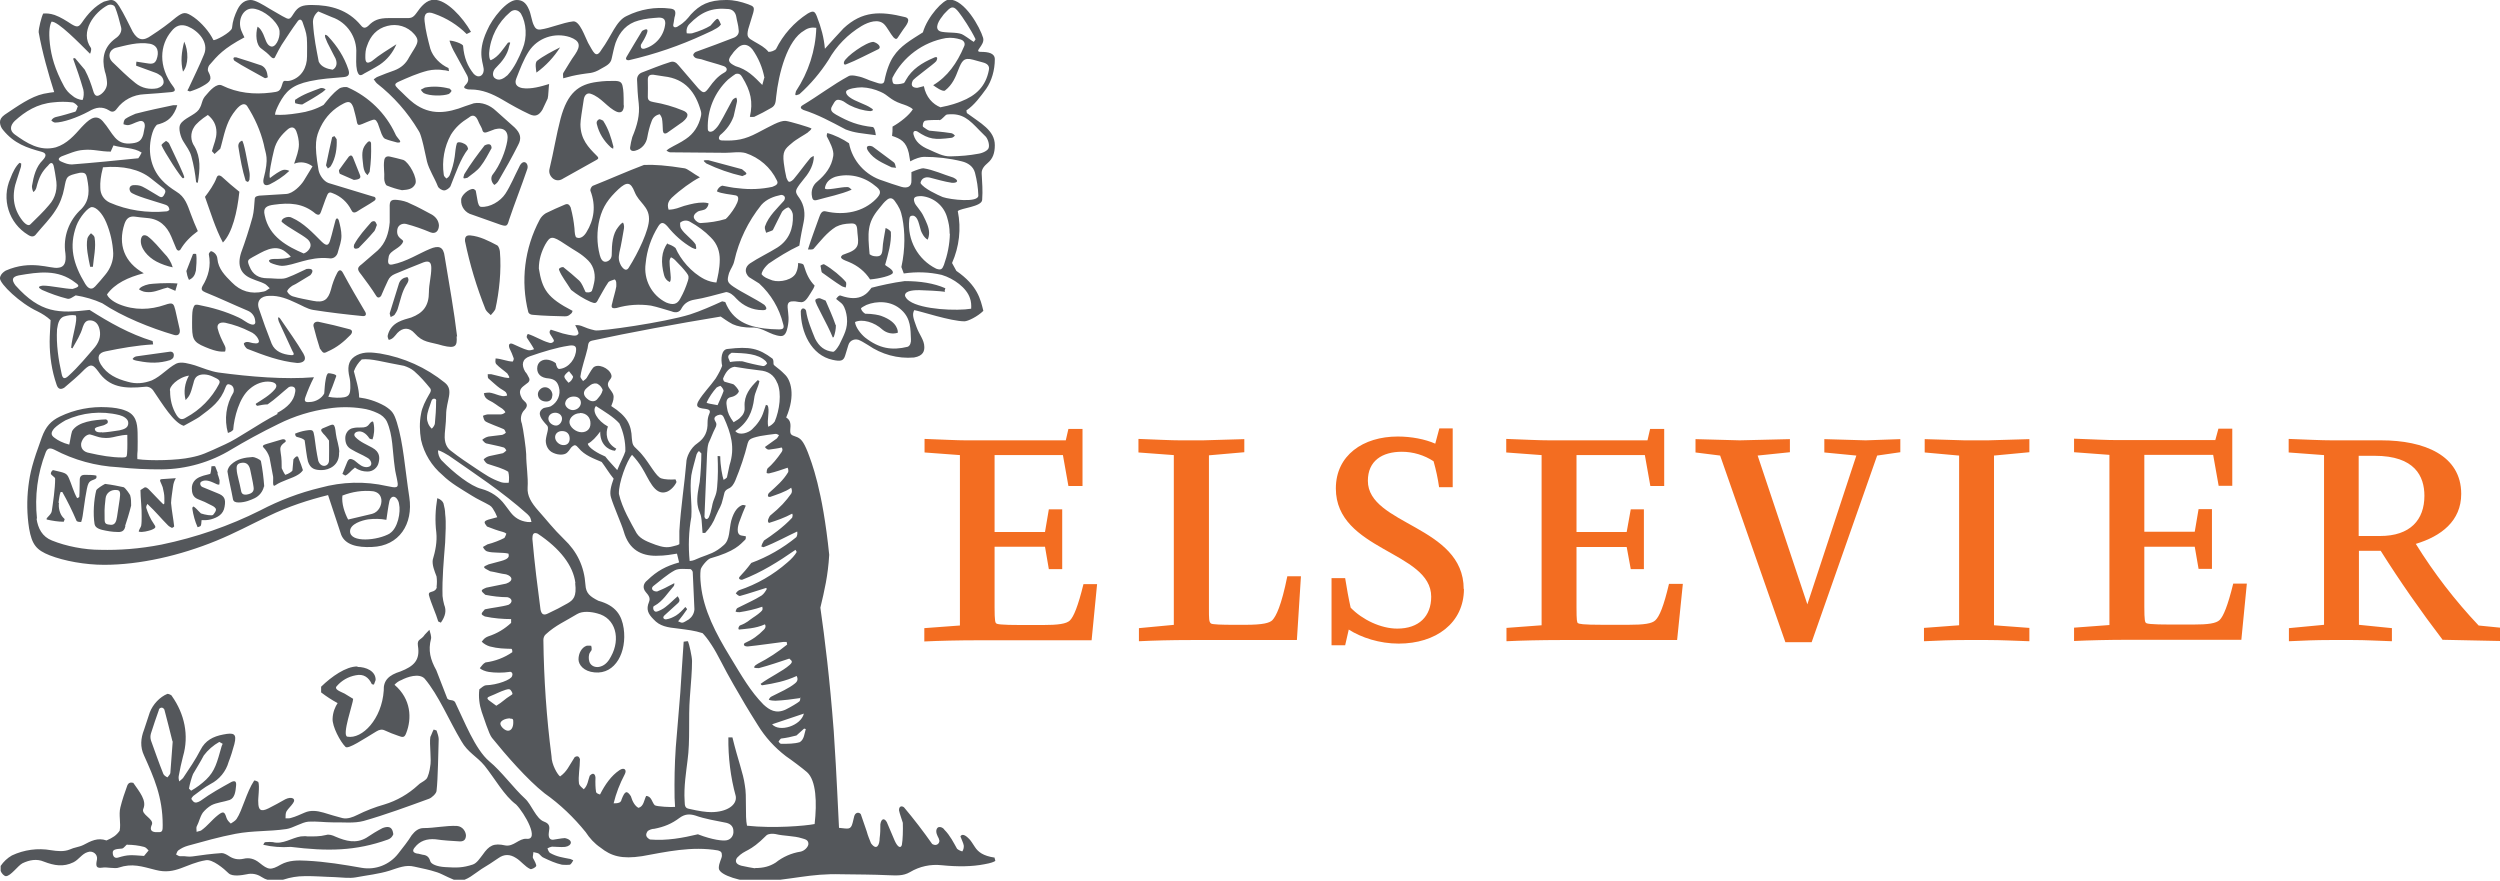 <svg width="156" height="55" viewBox="0 0 156 55" fill="none" xmlns="http://www.w3.org/2000/svg">
<g clip-path="url(#clip0_251_153)">
<path d="M17.295 25.769C17.966 25.412 18.338 24.997 18.413 24.491C18.517 24.046 18.115 24.09 18.01 24.165C17.638 24.462 17.16 24.922 16.698 25.234C16.489 25.234 16.266 25.279 16.057 25.323C15.997 25.308 15.938 25.219 15.967 25.19C16.385 24.922 16.847 24.655 17.145 24.298C17.339 24.076 17.25 23.868 16.877 23.823C16.459 23.764 15.967 23.927 15.58 24.269C14.924 24.818 14.61 26.051 14.551 26.823C14.416 26.957 14.372 26.957 14.223 27.017C13.984 26.17 14.103 25.249 14.566 24.491C14.625 24.328 14.581 24.076 14.357 24.001C14.223 23.942 14.148 23.986 14.088 24.135C13.76 25.056 13.209 25.442 12.433 26.021C12.359 26.081 11.658 26.467 11.464 26.571C10.838 26.378 10.152 25.234 9.555 24.358C9.436 24.194 9.242 24.105 9.048 24.135C7.766 24.269 6.811 24.18 6.125 23.17C5.812 22.754 5.678 22.679 5.29 23.036C4.858 23.482 4.44 23.823 4.008 24.194C3.784 24.328 3.62 24.284 3.53 24.001C3.232 23.14 3.098 22.234 3.098 21.313C3.098 20.927 3.143 20.348 3.158 19.976C2.919 19.753 2.636 19.575 2.337 19.427C1.249 18.922 -0.004 17.719 -0.004 17.362C-0.004 17.273 0.056 17.065 0.354 16.887C1.935 16.189 3.143 16.783 3.62 16.709C4.022 16.679 4.142 16.382 4.082 15.817C3.918 14.778 4.306 13.738 5.081 13.04C5.618 12.476 5.573 11.852 5.439 11.154C5.38 10.827 5.305 10.753 4.977 10.782C4.127 10.975 4.157 10.99 4.008 11.748C3.918 12.223 3.739 12.713 3.471 13.114C3.128 13.664 2.665 14.109 2.263 14.6C2.129 14.793 1.965 14.793 1.756 14.659C0.548 13.931 0.071 12.416 0.652 11.124C0.786 10.753 0.995 10.352 1.219 10.159L1.323 10.203C1.323 10.203 1.323 10.352 1.308 10.411L1.055 11.198C0.727 12.119 0.786 12.995 1.413 13.783C1.622 14.035 1.801 14.109 1.905 13.991C2.308 13.589 2.71 13.218 3.053 12.802C3.486 12.327 3.605 11.733 3.486 11.124C3.456 10.886 3.411 10.664 3.366 10.426C3.307 10.099 3.158 10.114 3.008 10.322C2.621 10.708 2.442 11.02 2.263 11.733C2.233 11.837 2.158 11.926 2.084 11.985C2.024 11.867 1.994 11.748 1.994 11.614C2.099 10.975 2.248 10.411 2.665 9.995C2.934 9.713 2.874 9.55 2.606 9.475C1.681 9.223 0.891 8.97 0.19 8.109C0.071 7.975 0.011 7.812 -0.004 7.634C-0.004 7.455 0.086 7.307 0.294 7.158C1.115 6.609 1.92 6.029 2.725 5.851C3.053 5.792 3.217 5.762 3.381 5.747C3.023 4.618 2.636 3.267 2.412 2.004C2.412 1.752 2.591 1.039 2.695 0.846C2.874 0.831 3.098 0.831 3.411 0.935C3.784 1.069 4.127 1.291 4.47 1.514C4.798 1.707 4.902 1.707 5.111 1.41C5.484 0.861 5.916 0.385 6.483 0.103C6.677 0.059 6.811 -0.001 6.93 -0.001C7.109 -0.001 7.258 0.103 7.437 0.385C7.751 0.89 8.019 1.47 8.287 1.989C8.616 2.539 8.959 2.569 9.451 2.212C10.002 1.856 10.495 1.499 10.987 1.083C11.464 0.727 11.583 0.727 12.105 1.083C12.567 1.41 13.074 1.989 13.313 2.494C13.373 2.584 14.431 2.019 14.476 1.752C14.521 1.291 14.64 0.965 14.819 0.593C15.043 0.133 15.356 -0.001 15.654 -0.001C15.923 -0.001 16.415 0.296 16.802 0.534L17.623 1.009C18.055 1.247 18.07 1.247 18.324 0.846C18.607 0.4 18.86 0.311 19.457 0.311C20.635 0.311 21.709 0.608 22.514 1.574C22.663 1.767 22.797 1.782 22.991 1.603C23.319 1.262 23.633 1.128 24.259 1.128H25.347C25.601 1.128 25.75 1.143 25.974 0.831C26.272 0.4 26.615 -0.016 27.092 -0.016C27.868 -0.016 28.867 1.069 29.389 1.989L29.12 2.123C28.554 1.559 27.868 1.128 27.107 0.861C26.63 0.668 26.436 0.861 26.496 1.336C26.555 1.9 26.704 2.48 26.854 3.044C27.018 3.564 27.48 4.024 27.987 4.247L28.017 4.44C27.927 4.425 27.823 4.381 27.689 4.381C27.361 4.321 27.018 4.336 26.689 4.41C26.048 4.574 25.452 4.841 24.885 5.094C24.602 5.227 24.602 5.302 24.84 5.539C25.168 5.836 25.467 6.178 25.825 6.445C26.869 7.218 27.897 7.069 29.031 6.624L29.568 6.445C30.045 6.356 30.567 6.549 30.954 6.921L32.118 7.96C32.476 8.317 32.565 8.629 32.327 9.059C31.954 9.802 31.536 10.545 31.119 11.258C31.059 11.376 30.969 11.466 30.85 11.54C30.716 11.436 30.582 11.168 30.716 10.931C31.223 10.292 31.551 9.401 31.655 8.792C31.76 8.198 31.447 7.916 30.88 8.064L30.403 8.242C30.194 8.317 30.119 8.242 30.075 8.035C30 7.856 29.911 7.738 29.836 7.544C29.702 7.218 29.508 7.114 29.255 7.336C28.777 7.634 28.434 7.931 28.136 8.406C27.718 9.163 27.569 10.04 27.689 10.886C27.689 10.99 27.778 11.065 27.853 11.139C27.942 11.094 28.017 11.02 28.061 10.931C28.211 10.559 28.315 10.188 28.375 9.772C28.404 9.55 28.434 9.149 28.509 8.941C28.569 8.837 28.733 8.881 28.837 8.911C29.09 9 29.18 9.119 29.21 9.297C28.733 9.906 28.434 10.812 28.106 11.629C28.047 11.733 27.853 11.881 27.718 11.881C27.569 11.881 27.361 11.748 27.316 11.614C27.122 11.109 26.779 10.604 26.645 10.084C26.287 8.346 26.183 8.257 26.108 8.139C25.437 7.01 24.557 6.015 23.513 5.198C23.424 5.109 23.379 5.019 23.319 4.945C23.409 4.901 23.483 4.811 23.588 4.782C23.916 4.648 24.259 4.514 24.602 4.396C25.034 4.232 25.332 3.965 25.526 3.579C25.646 3.356 25.81 3.133 25.929 2.91C26.108 2.584 26.093 2.42 25.854 2.138C25.437 1.648 24.781 1.455 24.169 1.618C23.513 1.782 23.11 2.242 22.902 2.866C22.812 3.074 22.797 3.326 22.797 3.564C22.797 3.92 22.902 3.995 23.2 3.816C23.677 3.415 24.214 3.103 24.736 2.762C24.497 3.311 24.154 3.727 23.692 4.039C23.364 4.247 23.051 4.41 22.723 4.589C22.454 4.782 22.365 4.693 22.275 4.381C22.201 4.039 22.231 3.683 22.231 3.341C22.29 2.331 21.664 1.395 20.71 1.069L19.86 0.712C19.636 0.89 19.502 1.158 19.532 1.455C19.591 2.376 19.74 3.059 19.889 3.846C20.038 4.173 20.396 4.292 20.754 4.351C20.963 4.247 21.142 3.95 20.844 3.475L20.426 2.658C20.381 2.554 20.337 2.45 20.292 2.331C20.292 2.287 20.262 2.212 20.292 2.168C20.352 2.183 20.396 2.183 20.501 2.301C21.038 2.881 21.47 3.534 21.739 4.336C21.843 4.663 21.739 4.782 21.44 4.811C20.739 4.871 20.024 4.915 19.338 5.064C18.219 5.302 17.831 5.703 17.429 6.445C17.265 6.772 17.175 6.965 17.16 7.158C17.563 7.188 18.01 7.158 18.652 7.054C19.189 6.98 19.71 6.817 20.188 6.549C20.486 6.193 20.724 5.851 21.172 5.524C21.306 5.435 21.604 5.391 21.724 5.465C23.021 6.044 24.065 7.069 24.661 8.346C24.706 8.48 24.826 8.599 24.9 8.703C25.034 8.851 24.975 8.911 24.796 8.896C24.542 8.822 24.259 8.762 24.02 8.658C23.931 8.614 23.856 8.465 23.811 8.361L23.573 7.693C23.439 7.426 23.379 7.426 23.11 7.53C22.976 7.589 22.827 7.634 22.604 7.738C22.41 7.812 22.32 7.841 22.275 7.634C22.216 7.307 22.126 6.995 22.052 6.713C21.918 6.356 21.783 6.282 21.44 6.46C20.799 6.787 20.322 7.277 20.009 7.916C19.71 8.54 19.591 8.955 19.875 10.604C19.934 10.931 20.203 11.317 20.501 11.421L23.29 12.268C23.424 12.268 23.513 12.431 23.349 12.535C23.006 12.773 22.633 12.966 22.275 13.203C22.096 13.307 21.992 13.263 21.918 13.099C21.679 12.624 21.276 12.253 20.769 12.06C20.59 11.971 20.486 12 20.411 12.193C20.277 12.49 20.143 12.936 20.024 13.233C19.964 13.396 19.889 13.456 19.695 13.337C18.905 12.669 18.07 12.639 17.101 12.773C16.624 12.832 16.4 12.966 16.519 13.441C16.788 14.778 17.951 15.387 18.95 15.817C19.084 15.773 19.218 15.669 19.293 15.55C19.442 15.342 19.397 15.119 19.189 14.926C18.801 14.6 17.995 14.213 17.578 13.842C17.518 13.634 17.981 13.441 18.219 13.589C18.95 13.916 19.502 14.51 20.083 15.09C20.381 15.372 20.516 15.342 20.62 14.926C20.724 14.6 20.829 14.109 20.933 13.753C20.993 13.56 21.097 13.619 21.142 13.753C21.217 14.035 21.306 14.392 21.306 14.718C21.306 15.06 21.187 15.357 21.097 15.684C21.038 16.011 20.784 16.174 20.516 16.114C19.278 15.996 18.353 16.575 17.593 16.59C17.429 16.59 17.056 16.486 16.877 16.397C16.609 16.189 17.011 16.159 17.086 16.159C17.414 16.159 17.891 16.159 18.145 16.025C18.07 15.921 17.936 15.803 17.817 15.713C17.131 15.164 16.355 15.743 15.774 16.04C15.445 16.218 15.416 16.263 15.565 16.619C15.774 17.154 16.161 17.362 16.683 17.362C16.982 17.362 17.265 17.407 17.578 17.392C17.727 17.392 17.876 17.347 18.01 17.288C18.413 17.139 18.756 16.946 19.129 16.783C19.576 16.724 19.561 16.946 19.367 17.169L18.458 17.719C18.368 17.778 18.249 17.808 18.189 17.867C18.055 17.956 17.906 18.12 17.921 18.194C17.981 18.313 18.115 18.446 18.264 18.491C18.696 18.625 19.114 18.684 19.532 18.773C20.203 18.907 20.471 18.714 20.65 18.075C20.739 17.719 20.859 17.377 21.038 17.035C21.142 16.827 21.276 16.798 21.396 17.02C21.843 17.852 22.32 18.669 22.797 19.471C22.887 19.649 22.797 19.739 22.633 19.724C21.589 19.62 20.561 19.501 19.532 19.338C19.174 19.278 18.831 19.055 18.488 18.907C17.951 18.654 17.414 18.431 16.802 18.461C16.281 18.461 15.982 18.788 16.161 19.278C16.4 19.991 16.668 20.734 16.952 21.447C17.16 21.937 17.638 22.115 18.16 22.16C18.413 22.189 18.324 22.026 18.249 21.907L17.399 20.065C17.295 19.753 17.384 19.709 17.548 19.976C18.025 20.674 18.517 21.358 18.935 22.07C19.189 22.516 18.875 22.65 18.547 22.65C17.459 22.546 16.474 22.174 15.445 21.773C15.341 21.729 15.192 21.506 15.222 21.417C15.416 21.239 15.654 21.417 15.863 21.417C16.116 21.462 16.221 21.358 16.116 21.165C16.012 20.942 15.818 20.778 15.595 20.689C15.102 20.437 14.595 20.258 14.059 20.14C13.73 20.08 13.522 20.214 13.581 20.496C13.671 20.867 13.835 21.194 14.029 21.58C14.088 21.684 14.088 21.833 14.044 21.937C13.85 21.937 13.611 21.996 12.806 21.655C12.001 21.328 11.986 21.105 11.986 20.125C11.986 19.917 11.986 19.501 12.03 19.308C12.12 19.041 12.135 18.981 12.388 19.026C13.223 19.189 14.073 19.427 14.894 19.813C15.147 19.917 15.371 20.14 15.639 20.229C15.848 20.303 15.967 20.229 15.923 20.021C15.908 19.739 15.714 19.486 15.445 19.382C14.566 19.011 13.686 18.595 12.806 18.238C12.597 18.149 12.523 18.06 12.642 17.837C13 17.258 13.179 16.59 13.03 15.862C13.03 15.803 13.089 15.728 13.164 15.669C13.387 15.728 13.552 15.921 13.566 16.159C13.626 16.783 14.044 17.199 14.461 17.615C15.008 18.179 15.669 18.372 16.445 18.194C16.594 18.179 16.698 18.06 16.832 17.986C16.728 17.897 16.624 17.748 16.474 17.689C16.266 17.585 16.027 17.526 15.789 17.422C15.013 17.139 14.789 16.59 15.043 15.773C15.311 15.045 15.55 14.303 15.759 13.545C15.848 13.188 15.863 12.817 15.893 12.446C15.893 12.238 16.057 12.238 16.176 12.208L17.861 12.104C18.294 12.075 18.771 11.569 18.95 11.287L19.502 10.381C19.174 10.129 18.741 10.055 18.353 10.218C18.488 9.802 18.652 9.401 18.652 9.015C18.652 8.762 18.592 8.45 18.488 8.183C18.383 7.931 18.204 7.886 17.981 8.049C17.578 8.391 17.235 8.792 17.101 9.356C16.967 9.906 16.743 10.931 16.847 11.109C17.101 10.916 17.444 10.664 17.667 10.604C17.772 10.574 17.951 10.604 18.055 10.664C17.682 11.02 17.235 11.302 16.817 11.51C16.504 11.644 16.385 11.466 16.445 11.168C16.802 9.787 16.579 9.668 16.459 9C16.251 8.153 15.893 7.351 15.416 6.609C15.267 6.416 15.028 6.475 14.715 6.861C14.208 7.485 14.073 8.005 13.805 9.074L13.745 9.282L13.387 9.609L13.223 9.431C13.358 8.941 13.507 8.658 13.507 8.257C13.507 7.782 13.298 7.44 12.97 7.173C12.567 7.426 12.21 7.752 12.12 7.916C11.867 8.287 11.881 8.777 12.135 9.134C12.537 9.847 12.478 10.559 12.344 11.406L12.239 11.376C12.18 10.827 12.09 10.292 11.941 9.757C11.852 9.416 11.628 9.134 11.449 8.837C11.27 8.569 11.106 7.99 11.255 7.752C11.464 7.381 12.15 7.188 12.403 6.846C12.672 6.445 12.537 6.267 12.88 5.911C13.089 5.658 13.522 5.168 13.85 5.331C14.819 5.807 15.848 5.911 16.922 5.777C17.384 5.718 17.474 5.718 17.608 5.272C17.712 4.886 17.772 5.138 18.16 5.019C18.816 4.811 19.159 4.217 19.159 3.519C19.159 3.133 19.174 2.747 19.144 2.346C19.114 2.004 18.98 1.678 18.875 1.366C18.786 1.158 18.652 1.202 18.547 1.366C18.279 1.722 17.831 2.405 17.578 2.792C17.444 3.014 17.325 3.237 17.205 3.475C17.145 3.653 17.056 3.698 16.892 3.534C16.728 3.356 16.534 3.193 16.325 3.044C15.967 2.821 15.938 2.123 16.072 1.663C16.221 1.752 16.325 1.915 16.43 2.138C16.564 2.435 16.624 2.777 16.862 2.881C17.175 3.044 17.488 2.405 17.444 1.96C17.444 1.9 17.414 1.752 17.339 1.633C16.996 1.024 16.221 0.534 15.729 0.534C15.177 0.534 14.819 1.217 15.043 1.871C15.102 2.034 15.177 2.168 15.252 2.331C13.939 3.029 13.581 3.46 13.059 4.069C13 4.143 12.925 4.351 13 4.47C13.253 4.945 13.149 5.094 12.642 5.376C12.418 5.51 12.105 5.628 11.867 5.703C11.837 5.718 11.777 5.673 11.702 5.658C11.702 5.614 11.732 5.569 11.762 5.524C12.09 4.811 12.433 4.128 12.731 3.4C13.059 2.628 12.344 1.9 11.717 1.648C11.3 1.484 10.972 1.588 10.688 1.96C9.987 2.792 9.838 4.143 10.823 5.42C10.972 5.628 10.927 5.718 10.688 5.747C10.137 5.792 9.57 5.851 9.003 5.881C8.317 5.911 7.691 6.237 7.288 6.787C7.154 6.98 6.99 7.025 6.811 6.891C6.379 6.624 5.991 6.683 5.544 6.95C4.798 7.351 3.918 7.648 3.441 7.648C3.366 7.648 3.277 7.589 3.202 7.515C3.247 7.455 3.307 7.351 3.471 7.307C3.933 7.203 4.306 7.084 4.708 6.965C4.783 6.891 4.813 6.713 4.858 6.638C4.783 6.534 4.619 6.386 4.5 6.386C4.112 6.341 3.724 6.341 3.337 6.386C2.322 6.475 1.577 6.95 0.921 7.544C0.622 7.841 0.593 8.153 0.921 8.391C1.666 8.926 2.472 9.46 3.486 9.193C4.187 8.97 4.634 8.45 5.096 7.931C5.484 7.53 5.946 7.039 6.408 7.559C7.065 8.302 7.184 9.089 8.258 8.941C8.66 8.896 8.839 8.762 8.944 8.376L9.033 7.916C9.063 7.619 8.899 7.47 8.616 7.589C8.422 7.648 8.258 7.752 8.064 7.797C7.959 7.827 7.84 7.797 7.706 7.752C7.706 7.648 7.736 7.5 7.81 7.426C8.004 7.292 8.243 7.188 8.451 7.099C9.257 6.891 10.017 6.728 10.808 6.564C10.882 6.564 10.972 6.564 11.061 6.564L10.987 6.787C10.703 7.455 10.316 7.648 9.794 7.782C9.734 7.841 9.6 7.99 9.51 8.287C9.182 9.356 9.376 10.456 10.092 11.228C10.345 11.51 10.674 11.748 11.002 11.956C11.553 12.283 11.702 12.802 11.911 13.367C12.045 13.723 12.18 14.065 12.344 14.421C11.896 14.748 11.524 15.119 11.255 15.58C11.151 15.684 11.061 15.639 11.002 15.52L10.688 14.763C10.405 14.095 9.943 13.664 9.182 13.604C8.914 13.589 8.645 13.545 8.392 13.515C8.079 13.486 7.885 13.619 7.766 13.976C7.348 15.253 7.751 16.367 8.973 17.05C7.989 17.303 7.169 17.689 6.677 18.372C6.737 18.565 7.035 18.818 7.423 18.981C8.392 19.382 9.376 19.338 10.286 19.026C10.823 18.833 10.838 18.966 10.942 19.352L11.21 20.541C11.27 20.823 11.121 20.986 10.852 20.897C9.391 20.466 7.646 19.768 6.379 18.922C5.857 18.684 5.29 18.521 4.723 18.431C4.529 18.535 4.365 18.684 4.201 18.64C3.665 18.506 3.128 18.313 2.621 18.09C2.367 17.941 2.352 17.867 2.68 17.823C3.172 17.823 4.067 18.03 4.529 18.03C4.977 17.897 4.977 17.823 4.694 17.63C3.605 16.783 2.397 16.976 1.174 17.184C0.742 17.273 0.712 17.466 0.965 17.808C2.531 19.56 3.679 19.56 5.588 19.338C6.826 20.125 8.079 20.838 9.525 21.283L9.555 21.491C8.511 21.551 7.542 21.729 6.602 21.922C6.125 22.011 6.036 22.308 6.289 22.739C6.677 23.363 7.288 23.645 7.974 23.823C8.481 23.972 8.973 23.927 9.48 23.734C10.062 23.467 10.435 22.991 10.987 22.694C11.315 22.531 11.837 22.709 12.165 22.798C12.657 22.962 13.134 23.17 13.626 23.244C15.624 23.511 17.742 23.689 19.591 23.541C19.367 23.972 19.203 24.373 19.054 24.788C18.965 25.041 19.054 25.115 19.308 25.086C19.695 25.086 20.083 24.848 20.232 24.551C20.262 24.254 20.262 23.986 20.322 23.689C20.352 23.526 20.396 23.303 20.501 23.288C20.575 23.288 21.038 23.348 20.978 23.482C20.814 23.957 20.68 24.298 20.486 24.759C20.65 24.788 20.844 24.818 21.023 24.818C21.768 24.818 21.888 24.714 21.858 23.972C21.858 23.764 21.813 23.541 21.768 23.348C21.679 22.798 21.783 22.412 22.275 22.16C22.753 21.922 23.245 21.996 23.707 22.056C25.198 22.308 26.585 22.932 27.763 23.883C28.345 24.358 27.838 24.997 27.838 25.888C27.838 26.437 27.733 27.017 27.748 27.299C27.763 27.759 27.957 27.997 28.136 28.13C28.643 28.532 29.225 28.918 29.762 29.274C30.313 29.631 30.597 29.853 31.268 30.091C31.417 30.136 31.611 30.136 31.745 30.121C31.775 29.898 31.775 29.66 31.715 29.438C31.387 29.23 30.94 29.111 30.433 28.947C30.343 28.918 30.239 28.784 30.179 28.665C30.283 28.561 30.418 28.487 30.552 28.457L31.387 28.279C31.387 28.279 31.551 28.175 31.596 28.101C31.551 28.026 31.491 27.937 31.432 27.922C31.089 27.819 30.641 27.744 30.343 27.67C30.239 27.64 30.179 27.536 30.09 27.447C30.209 27.343 30.343 27.269 30.492 27.239L31.342 27.135C31.432 27.106 31.506 27.061 31.566 27.002C31.536 26.913 31.491 26.808 31.432 26.779C31.253 26.69 30.373 26.378 30.268 26.274C30.194 26.2 30.179 26.096 30.134 25.947C30.268 25.888 30.418 25.843 30.537 25.858H31.253C31.342 25.858 31.462 25.799 31.536 25.724C31.491 25.635 31.417 25.561 31.342 25.502C30.999 25.294 30.865 25.145 30.492 24.967C30.313 24.863 30.224 24.759 30.194 24.536C30.328 24.506 30.522 24.477 30.671 24.521C30.925 24.581 31.074 24.67 31.342 24.714C31.417 24.729 31.551 24.714 31.64 24.685C31.64 24.61 31.611 24.536 31.566 24.477C31.462 24.373 31.312 24.313 31.193 24.224C30.999 24.09 30.671 23.779 30.477 23.615C30.418 23.556 30.448 23.407 30.433 23.348H30.641C30.895 23.407 31.283 23.511 31.491 23.556C31.879 23.63 31.819 23.571 31.655 23.303C31.417 23.095 31.178 22.947 30.954 22.709C30.895 22.62 30.91 22.486 30.925 22.367C31.283 22.382 31.67 22.561 31.998 22.561C32.028 22.501 32.058 22.457 32.058 22.367C31.983 22.145 31.894 21.937 31.79 21.729C31.7 21.476 31.819 21.387 31.998 21.462C32.252 21.566 32.669 21.788 32.938 21.848C33.042 21.877 33.191 21.848 33.326 21.788C33.191 21.536 33.042 21.328 32.878 21.075C32.848 21.016 32.878 20.912 32.938 20.838C33.37 20.971 33.833 21.268 34.22 21.372C34.399 21.447 34.519 21.372 34.563 21.283C34.593 21.179 34.28 20.852 34.295 20.734C34.295 20.645 34.325 20.63 34.37 20.57L35.115 20.808C35.667 20.942 35.965 21.001 36.055 20.867C36.159 20.838 36.055 20.585 35.891 20.288C36.323 20.258 36.368 20.451 37.128 20.615C37.412 20.689 41.438 20.125 43.063 19.62C43.705 19.412 44.45 19.085 45.062 18.803L45.256 18.847C45.718 20.021 46.687 20.377 47.686 20.496C47.97 20.526 48.283 20.555 48.596 20.555C48.879 20.555 48.954 20.481 48.864 20.199C48.626 19.234 48.104 18.357 47.373 17.689L46.732 17.288C46.449 17.006 46.478 16.664 46.792 16.441C47.299 16.1 47.985 15.773 48.507 15.446C49.252 14.971 49.506 14.228 49.476 13.456C49.476 13.248 49.371 13.055 49.193 12.936C49.043 12.981 48.909 13.085 48.805 13.203C48.596 13.634 48.402 13.976 48.223 14.362C48.089 14.436 47.94 14.466 47.806 14.525C47.776 14.392 47.701 14.273 47.731 14.139C47.955 13.471 48.551 12.951 48.924 12.52C49.088 12.253 48.85 12.149 48.73 12.164C48.298 12.253 47.836 12.416 47.507 12.787C46.687 13.812 46.106 15.001 45.822 16.278C45.748 16.605 45.614 16.724 45.494 17.035C45.36 17.511 45.36 17.615 45.778 17.897C46.359 18.283 47.135 18.64 47.701 19.026C47.925 19.278 47.806 19.367 47.567 19.352C46.956 19.352 46.374 19.085 45.956 18.64C45.748 18.402 45.554 18.253 45.315 18.224C44.734 18.372 43.928 18.61 43.332 18.699C42.989 18.758 42.721 18.907 42.541 19.219C42.422 19.486 42.184 19.546 41.9 19.427C41.468 19.308 41.05 19.159 40.618 19.07C39.902 18.966 39.171 19.011 38.47 19.219C38.187 19.263 38.112 19.204 38.202 18.922C38.277 18.565 38.396 18.224 38.456 17.882C38.456 17.733 38.485 17.511 38.351 17.436C38.217 17.496 38.008 17.526 37.949 17.63C37.725 17.956 37.546 18.313 37.337 18.669C37.203 18.951 37.143 18.951 36.845 18.833C36.413 18.64 36.01 18.387 35.637 18.09C35.354 17.63 35.041 17.243 34.891 16.857C34.832 16.753 34.996 16.664 35.145 16.664C35.473 16.916 35.846 17.243 36.144 17.511C36.338 17.719 36.398 17.941 36.532 18.209C36.562 18.268 36.875 18.268 36.934 18.149C36.979 18.045 37.024 17.882 37.069 17.659C37.173 17.229 37.099 16.649 36.711 16.263C36.234 15.788 35.92 15.684 35.264 15.238C34.444 14.689 34.34 14.718 34.026 15.253C33.788 15.699 33.624 16.189 33.624 16.753C33.833 18.06 34.146 18.58 35.727 19.397C35.712 19.486 35.667 19.56 35.592 19.605C35.488 19.694 35.428 19.739 35.249 19.739C34.698 19.724 33.907 19.709 33.296 19.649C33.132 19.649 33.012 19.59 32.968 19.486C32.476 17.54 32.729 15.491 33.669 13.723C33.758 13.545 33.892 13.411 34.056 13.307C34.384 13.144 34.906 12.906 35.234 12.773C35.428 12.684 35.518 12.758 35.607 12.936C35.741 13.441 35.801 13.812 35.846 14.243C35.861 14.51 35.876 14.778 35.98 14.822C36.233 14.926 36.457 14.718 36.591 14.495C37.069 13.723 37.203 12.847 36.845 11.911C36.815 11.822 36.89 11.659 36.979 11.599C38.068 11.168 39.082 10.708 40.185 10.292C40.812 10.262 41.602 10.322 42.706 10.5C42.885 10.515 43.272 10.842 43.675 11.065C43.168 11.317 42.437 11.852 41.915 12.342C41.781 12.49 41.587 12.684 41.721 13.085C42.154 13.07 42.363 12.951 42.691 12.847C43.183 12.713 43.496 12.639 43.884 12.639C43.988 12.639 44.093 12.654 44.212 12.684C44.212 12.802 44.152 12.921 44.063 13.01C43.928 13.144 43.705 13.114 43.541 13.203C43.377 13.307 43.213 13.471 43.332 13.664C43.407 13.797 43.615 13.946 43.764 13.916C44.271 13.887 44.749 13.827 45.285 13.664C45.524 13.471 46.419 12.297 45.912 12.193C45.628 12.134 45.002 12.089 44.734 11.941C44.778 11.777 44.898 11.644 45.062 11.584C45.345 11.629 45.658 11.718 46.091 11.748C46.792 11.837 47.507 11.807 48.193 11.659C48.477 11.555 48.581 11.451 48.477 11.258C48.089 10.441 47.373 9.832 46.523 9.55C46.136 9.446 45.673 9.535 45.27 9.535L41.826 9.505C41.751 9.505 41.662 9.446 41.587 9.401C41.647 9.342 41.721 9.282 41.781 9.252C42.109 9.059 42.482 8.896 42.795 8.673C43.287 8.346 43.6 7.856 43.735 7.262C43.764 7.158 43.764 7.039 43.735 6.935C43.407 5.762 42.765 4.915 41.438 4.767L40.767 4.663C40.513 4.648 40.424 4.752 40.424 4.975C40.424 5.391 40.439 5.614 40.424 6.044C40.424 6.252 40.528 6.326 40.782 6.371C41.408 6.475 42.02 6.653 42.601 6.891C42.959 7.025 43.034 7.247 42.601 7.604L41.632 8.287C41.468 8.391 41.378 8.302 41.364 8.153C41.349 7.901 41.349 7.619 41.304 7.381C41.274 7.292 41.229 7.203 41.17 7.129C40.931 7.173 40.737 7.336 40.663 7.559C40.528 7.901 40.454 8.228 40.394 8.554C40.334 8.955 40.051 9.297 39.648 9.401C39.455 9.46 39.291 9.386 39.32 9.193C39.35 8.985 39.395 8.762 39.455 8.554C39.768 7.812 39.932 7.173 39.857 6.46C39.798 5.97 39.768 5.48 39.753 4.99C39.738 4.782 39.857 4.589 40.081 4.514C40.663 4.292 41.199 4.069 41.811 3.876C42.02 3.802 42.184 3.876 42.348 4.084L43.571 5.51C43.899 5.851 43.973 5.836 44.257 5.45C44.51 5.094 44.793 4.752 45.196 4.529C45.405 4.425 45.405 4.217 45.166 4.128C44.704 3.965 44.242 3.861 43.764 3.698C43.66 3.668 43.541 3.668 43.421 3.623C43.347 3.594 43.257 3.49 43.257 3.43C43.257 3.371 43.347 3.267 43.421 3.237C44.301 2.925 45.032 2.643 45.807 2.346C46.016 2.257 46.136 2.079 46.091 1.856C46.076 1.574 45.986 1.321 45.942 1.039C45.897 0.786 45.733 0.593 45.464 0.564C44.391 0.46 43.749 0.757 43.019 1.499C42.87 1.648 42.81 1.871 42.855 2.079C42.989 2.093 43.093 2.093 43.183 2.079C43.69 1.93 44.033 1.782 44.331 1.603C44.525 1.395 44.674 1.173 44.778 1.173C44.838 1.173 44.957 1.44 44.987 1.529C44.883 1.663 44.778 1.782 43.928 2.153C42.422 2.851 40.856 3.386 39.246 3.757C39.037 3.772 39.037 3.638 39.097 3.549C39.395 3.029 39.738 2.48 40.066 1.93C40.394 1.737 40.469 1.826 40.349 2.123C40.26 2.346 40.141 2.554 39.992 2.792C39.962 2.999 40.051 3.059 40.185 3.044C40.916 2.851 41.453 2.212 41.513 1.455C41.513 1.187 41.378 1.098 41.11 1.098C40.707 1.128 40.26 1.158 39.857 1.277C39.112 1.47 38.664 1.989 38.411 2.673C38.306 2.999 38.247 3.311 38.172 3.638C38.112 3.995 37.814 4.113 37.501 4.292C36.979 4.618 36.711 4.544 36.263 4.633C35.876 4.693 35.503 4.782 35.145 4.886C35.145 4.752 35.115 4.633 35.145 4.559C35.398 4.158 35.622 3.757 35.891 3.386C36.263 2.836 36.174 2.539 35.562 2.316C34.608 2.004 33.549 2.361 32.998 3.207C32.669 3.712 32.446 4.321 32.222 4.886C32.088 5.213 32.222 5.42 32.58 5.495C33.132 5.584 33.773 5.391 34.265 5.242C34.235 5.406 34.22 6.015 34.176 6.148L33.847 6.846C33.639 7.188 33.415 7.307 33.042 7.129C32.461 6.861 31.909 6.549 31.357 6.223C30.716 5.851 30.09 5.584 29.374 5.584C29.299 5.584 29.225 5.584 29.165 5.569C28.926 5.51 28.912 5.435 29.061 5.287C29.24 5.109 29.255 4.93 29.15 4.708L28.404 3.341C28.255 3.089 28.136 2.821 28.047 2.539C28.226 2.509 28.897 2.732 28.897 2.866C28.956 3.608 29.18 4.143 29.568 4.618C29.866 4.915 30.149 4.722 30.179 4.425C30.239 4.024 29.702 3.386 30.388 1.915C30.716 1.128 31.64 -0.001 32.237 -0.001C32.565 -0.001 32.819 0.133 33.012 0.608C33.117 0.816 33.191 1.336 33.296 1.544C33.385 1.752 33.49 1.871 33.728 1.841C34.31 1.767 35.115 1.41 35.756 1.336C36.174 1.277 36.502 2.301 36.696 2.673C37.024 3.222 37.173 3.712 37.531 3.103C38.157 2.257 38.441 1.291 39.112 0.994C39.947 0.578 40.886 0.415 41.811 0.534C42.094 0.564 42.184 0.668 42.124 0.965C42.064 1.128 42.064 1.321 42.02 1.499C41.96 1.707 42.139 1.782 42.363 1.603C42.676 1.425 42.899 1.173 43.108 0.905C43.66 0.311 44.212 -0.001 45.315 -0.001C45.822 -0.001 46.225 0.103 46.687 0.267C47.045 0.4 47.09 0.445 47 0.801L46.687 1.826C46.583 2.301 46.657 2.361 47.075 2.598C47.433 2.806 47.731 2.955 47.955 3.237C48.119 3.237 48.283 3.178 48.417 3.074C48.864 2.168 49.55 1.395 50.401 0.846C50.743 0.653 50.833 0.682 50.967 1.009C51.251 1.737 51.414 2.361 51.474 3.044C51.862 2.598 52.309 2.123 52.637 1.767C53.8 0.682 54.934 0.682 56.485 1.069C56.873 1.173 56.574 1.559 56.351 1.856L56.052 2.301C55.963 2.465 55.888 2.465 55.754 2.331C55.56 2.108 55.366 1.707 55.172 1.514C54.815 1.158 54.203 1.366 53.771 1.618C52.906 2.138 52.19 2.866 51.698 3.742C51.191 4.529 50.579 5.257 49.879 5.881C49.595 5.985 49.595 5.97 49.67 5.688C50.445 4.514 50.893 3.148 50.937 1.737C50.684 1.692 50.415 1.737 50.192 1.9C49.118 2.494 48.581 4.618 48.432 6.044C48.402 6.341 48.402 6.579 48.134 6.728C47.686 6.98 47.507 7.084 47.06 7.292C46.956 7.307 46.896 7.292 46.792 7.292C47 6.356 46.851 5.688 46.314 4.811C46.225 4.648 46.106 4.559 45.897 4.618C45.792 4.678 45.688 4.767 45.435 4.96C44.585 5.762 44.122 6.876 44.167 8.049C44.167 8.257 44.376 8.257 44.525 8.153C44.719 7.99 44.808 7.871 44.928 7.663C45.196 7.218 45.42 6.742 45.673 6.297C45.718 6.193 45.837 6.119 45.942 6.089C46.001 6.193 46.001 6.312 45.971 6.416L45.778 7.262C45.614 7.723 45.315 8.124 44.928 8.436C44.853 8.54 44.793 8.733 45.017 8.762C45.942 8.807 46.478 8.703 47.269 8.287C48.104 7.856 48.656 7.515 49.029 7.544C49.282 7.574 50.535 7.945 50.639 8.02C50.579 8.153 50.475 8.183 50.401 8.272C50.266 8.376 49.655 8.703 49.401 8.941C48.969 9.297 48.82 9.446 48.909 10.173C48.954 10.5 48.999 10.797 49.073 11.094C49.103 11.183 49.178 11.332 49.237 11.347C49.342 11.347 49.446 11.258 49.521 11.183C49.879 10.753 50.207 10.292 50.565 9.861C50.624 9.802 50.699 9.772 50.773 9.728C50.773 9.817 50.788 9.891 50.773 9.936C50.699 10.456 50.43 10.857 50.102 11.243L49.893 11.51C49.61 11.911 49.595 11.971 49.879 12.357C50.207 12.832 50.251 13.352 50.147 13.857C50.072 14.228 49.953 14.778 49.879 15.327C49.208 15.639 48.522 16.07 47.955 16.456C47.597 16.783 47.522 17.035 47.522 17.11C47.686 17.318 47.85 17.362 48.193 17.496C48.671 17.644 49.535 17.466 49.7 16.961C49.759 16.842 49.804 16.619 49.804 16.412C49.968 16.441 50.132 16.441 50.162 16.575C50.326 17.11 50.49 17.466 50.833 17.823C50.788 17.956 50.728 18.075 50.579 18.298C50.371 18.625 50.207 18.922 49.908 18.847C49.804 18.847 49.685 18.803 49.55 18.803C49.342 18.803 49.118 18.803 49.148 19.189C49.193 19.679 49.252 19.902 49.148 20.407C49.088 20.689 48.999 20.986 48.715 20.971C48.044 20.912 47.597 20.422 46.956 20.437C46.404 20.451 46.016 20.362 45.718 20.229C45.375 20.05 45.136 19.857 44.972 19.753C42.258 20.199 39.276 20.749 36.949 21.254C36.696 21.313 36.711 21.462 36.666 21.729C36.532 22.308 36.308 22.887 36.219 23.482C36.204 23.571 36.323 23.689 36.383 23.779C36.442 23.719 36.547 23.675 36.606 23.585C36.741 23.378 36.845 23.155 37.009 22.947C37.292 22.65 38.008 22.962 38.142 23.378C38.247 23.63 37.904 23.734 37.934 24.016C37.949 24.254 38.291 24.462 38.291 24.759C38.291 25.026 38.187 25.19 38.142 25.338C39.142 25.977 39.395 26.512 39.425 27.343C39.455 27.596 39.455 27.729 39.589 27.878C39.723 28.012 39.947 28.22 40.051 28.353C40.528 28.903 40.946 29.764 41.274 29.853C41.438 29.913 41.841 29.942 42.154 29.913L42.214 30.076C42.109 30.329 41.826 30.626 41.572 30.7C40.827 30.938 40.469 29.838 40.066 29.2C39.887 28.903 39.678 28.635 39.44 28.383C39.112 28.739 38.59 30.15 38.62 30.819C38.828 31.725 39.365 32.616 39.723 33.27C39.977 33.67 40.454 33.819 40.916 33.997C41.319 34.131 41.602 34.205 42.005 34.086C42.214 34.027 42.288 34.027 42.392 33.953V33.136C42.482 31.636 42.721 30.15 42.825 28.873C42.825 28.532 43.078 27.952 43.526 27.655C43.988 27.328 44.167 26.913 44.152 26.363C44.152 26.185 44.182 25.992 44.257 25.828C44.406 25.531 44.122 25.531 43.824 25.487C43.496 25.427 43.421 25.323 43.585 25.026C43.884 24.521 44.316 24.105 44.659 23.615C44.868 23.274 44.987 23.036 45.062 22.828C44.972 22.412 45.002 21.788 45.42 21.773C46.777 21.61 47.343 21.729 48.208 22.382C48.268 22.471 48.268 22.59 48.268 22.709C48.268 22.828 48.522 22.902 48.969 23.363C49.327 23.689 49.67 24.625 49.058 26.051C49.357 26.229 49.342 26.512 49.312 26.823C49.297 27.106 49.371 27.15 49.64 27.239C49.968 27.343 50.132 27.536 50.401 28.205C50.639 28.843 51.325 30.522 51.743 34.621C51.668 35.913 51.444 36.864 51.191 37.918C51.474 39.894 51.772 42.315 52.026 45.627C52.235 48.761 52.279 50.38 52.354 51.657C52.906 51.702 53.085 51.821 53.204 51.345L53.308 50.915C53.413 50.603 53.726 50.707 53.741 50.885L54.084 51.88C54.158 52.162 54.248 52.355 54.352 52.623C54.725 53.128 54.889 52.682 54.889 52.311C54.934 51.984 54.934 51.732 54.934 51.434C54.993 51.063 55.187 51.033 55.337 51.301L55.829 52.459C56.008 52.86 56.201 52.964 56.276 52.727C56.336 52.4 56.351 51.806 56.336 51.345C56.261 51.078 56.142 50.796 56.097 50.558C56.097 50.231 56.351 50.306 56.425 50.395C57.036 51.123 57.618 51.88 58.17 52.667C58.498 52.86 58.677 52.534 58.602 52.4C58.587 52.266 58.423 52.118 58.423 51.85C58.468 51.449 58.856 51.628 58.93 51.776C59.288 52.133 59.512 52.593 59.721 52.964C59.81 53.039 59.93 53.098 60.049 53.128C60.123 53.024 60.153 52.86 60.138 52.756C60.123 52.623 59.974 52.326 59.93 52.192C60.079 51.94 60.377 52.251 60.481 52.355C60.586 52.459 60.69 52.638 60.839 52.86C61.033 53.157 61.346 53.41 62.062 53.514C62.062 53.573 62.107 53.662 62.107 53.722C62.017 53.781 61.853 53.855 61.421 53.93C60.675 54.078 59.766 54.093 58.752 53.989C58.066 53.915 57.38 54.063 56.783 54.42C56.351 54.672 55.933 54.628 55.426 54.613C54.457 54.568 53.502 54.568 52.518 54.554C50.49 54.494 49.461 54.91 47.164 55.029C46.419 55.029 44.853 54.643 44.853 54.167C44.853 53.841 45.047 53.559 45.047 53.395C45.047 53.187 45.002 53.128 44.808 53.068C43.168 52.786 41.557 53.157 40.066 53.425C38.798 53.618 38.142 53.425 37.471 52.89C37.099 52.638 36.785 52.296 36.547 51.925C35.801 51.004 34.951 50.187 33.982 49.504C32.908 48.657 31.551 47.097 30.701 46.043C30.507 45.82 30.179 44.736 30.06 44.424C29.911 43.978 29.851 43.488 29.911 43.013C30.045 42.909 30.194 42.775 30.313 42.761C31.029 42.746 31.924 42.404 31.954 42.181C32.028 42.018 31.909 41.884 31.775 41.929C31.402 41.988 30.88 41.988 30.507 41.929C30.298 41.899 30.03 41.795 29.941 41.691C30.075 41.528 30.149 41.409 30.298 41.335C30.895 41.26 31.476 41.038 31.969 40.696C31.969 40.622 31.969 40.547 31.924 40.488C31.447 40.473 31.089 40.473 30.567 40.339C30.373 40.28 30.194 40.176 30.06 40.042C30.194 39.864 30.268 39.79 30.448 39.716C31.044 39.523 31.491 39.24 31.894 38.869V38.631C31.402 38.631 30.805 38.587 30.254 38.468C30 38.334 29.985 38.319 30.254 38.022C30.641 37.933 31.342 37.859 31.73 37.74C32.013 37.592 31.969 37.339 31.67 37.265C31.208 37.265 30.731 37.206 30.283 37.116C30 36.864 29.955 36.834 30.343 36.671L31.581 36.418C32.058 36.255 31.983 35.958 31.581 35.839C31.208 35.794 30.954 35.705 30.582 35.646C30.09 35.394 30.105 35.379 30.492 35.215L31.268 35.007C31.476 34.948 31.7 34.874 31.745 34.71C31.745 34.651 31.745 34.606 31.73 34.547C31.402 34.458 30.731 34.517 30.418 34.413C30.313 34.398 30.209 34.279 30.134 34.131L30.418 33.968C30.776 33.879 31.193 33.715 31.476 33.567C31.536 33.477 31.566 33.388 31.596 33.299C31.536 33.255 31.462 33.21 31.387 33.195C30.999 33.091 30.776 33.002 30.388 32.854C30.179 32.586 30.179 32.527 30.477 32.423L31.029 32.274C30.954 32.081 30.865 31.903 30.746 31.725C30.701 31.651 30.626 31.576 30.552 31.532C30.224 31.339 29.776 31.145 29.433 30.923C28.792 30.522 28.121 30.15 27.614 29.645C26.943 29.081 26.466 28.309 26.272 27.447C26.183 26.913 26.168 26.348 26.272 25.828C26.332 25.427 26.555 24.997 26.779 24.61C26.869 24.477 26.928 24.343 26.839 24.224C26.511 23.823 26.257 23.526 25.84 23.155C25.661 23.006 25.437 22.902 25.213 22.828C23.946 22.605 23.155 22.353 22.574 22.427C22.35 22.635 22.186 22.887 22.082 23.17C22.186 23.6 22.41 24.254 22.41 24.803C22.887 24.863 23.439 25.011 24.02 25.338C24.483 25.635 24.587 25.799 24.766 26.363C25.168 27.64 25.273 29.274 25.541 31.027C25.795 32.69 24.915 34.072 23.215 34.131C22.29 34.175 21.545 33.997 21.291 33.373C20.993 32.497 20.769 31.769 20.471 30.893C19.278 31.19 18.01 31.591 16.728 32.215C15.61 32.75 14.685 33.255 13.492 33.745C11.24 34.666 8.735 35.245 6.498 35.245C5.32 35.245 4.008 35.007 3.098 34.651C2.278 34.324 1.994 33.997 1.815 32.972C1.681 32.111 1.666 31.22 1.771 30.343C1.875 29.497 2.024 28.888 2.606 27.299C2.859 26.601 3.187 26.259 3.739 25.992C4.664 25.546 5.678 25.353 6.692 25.412C7.05 25.427 7.512 25.487 7.825 25.62C8.466 25.858 8.571 26.363 8.586 27.002C8.586 27.373 8.601 27.744 8.586 28.116C8.556 28.413 8.571 28.532 8.571 28.65C9.391 28.769 11.091 28.724 11.896 28.546C12.567 28.413 12.821 28.294 14.044 27.729C14.879 27.358 16.012 26.512 17.325 25.828L17.295 25.769ZM42.929 40.013C43.004 40.176 43.183 40.978 43.183 41.245C43.183 41.899 43.123 42.493 43.049 43.503C42.944 44.825 43.078 46.177 42.9 47.469C42.825 48.108 42.661 49.103 42.721 49.979C42.721 50.335 42.78 50.425 42.989 50.469C43.63 50.618 44.063 50.677 44.376 50.677C45.36 50.677 46.001 50.231 45.912 49.682C45.584 48.494 45.435 47.246 45.45 46.013H45.703C46.061 47.484 46.374 48.226 46.478 48.999C46.613 49.697 46.478 50.915 46.613 51.524C48.268 51.702 50.236 51.538 50.833 51.42C50.982 50.083 50.937 48.702 50.356 48.182C50.102 47.959 49.371 47.409 49.043 47.187C48.343 46.652 47.746 45.998 47.284 45.241C46.583 44.127 46.389 43.785 45.763 42.701C45.181 41.706 44.793 40.83 44.406 40.25C44.152 39.849 43.943 39.612 43.839 39.508C43.332 39.344 42.899 39.3 42.333 39.225C41.632 39.151 41.17 39.077 40.782 38.646C40.439 38.305 40.305 38.022 40.498 37.562C40.603 37.309 40.469 37.146 40.29 36.938C40.081 36.686 40.141 36.403 40.394 36.21C41.006 35.616 41.572 35.319 42.377 35.096L42.243 34.547C41.915 34.591 41.572 34.681 40.931 34.681C40.036 34.681 39.246 34.324 38.918 33.151C38.798 32.735 38.277 31.561 38.127 31.042C38.023 30.715 38.127 30.329 38.291 29.868C38.008 29.527 37.785 29.14 37.546 28.828C37.069 28.621 36.487 28.427 36.099 27.952C35.935 27.759 35.861 27.744 35.727 27.848C35.592 27.937 35.562 28.086 35.383 28.249C35.219 28.398 34.862 28.413 34.533 28.264C34.205 28.13 34.056 27.804 34.056 27.492C34.086 27.061 34.31 26.69 34.116 26.526C33.788 26.17 33.475 25.784 33.862 25.502C33.967 25.412 34.22 25.427 34.37 25.353C34.787 25.115 35.011 24.625 34.877 24.165C34.787 23.808 34.593 23.66 34.25 23.615C33.743 23.585 33.52 23.333 33.52 22.991C33.52 22.561 33.892 22.382 34.235 22.457C34.37 22.486 34.563 22.561 34.683 22.665C34.712 22.828 34.787 23.051 34.921 23.021C35.503 22.962 35.95 22.353 35.95 21.788C35.95 21.595 35.816 21.506 35.443 21.58C34.757 21.684 33.907 21.937 33.057 22.234C32.58 22.397 32.52 22.769 32.774 23.199C32.863 23.288 32.923 23.407 32.983 23.526C33.087 23.689 33.042 23.823 32.878 23.927L32.669 24.09C32.416 24.284 32.386 24.491 32.535 24.788C32.58 24.892 32.64 24.967 32.729 25.041C32.923 25.204 32.923 25.368 32.729 25.576C32.505 25.799 32.446 26.14 32.565 26.437C32.64 26.69 32.834 28.071 32.834 28.338C32.834 29.051 32.968 29.764 32.923 30.433C32.893 30.923 33.132 31.354 33.609 31.888C34.116 32.453 34.504 32.972 35.19 33.641C36.01 34.413 36.457 35.349 36.532 36.493C36.562 37.027 36.815 37.22 37.337 37.488C38.426 37.785 38.798 38.394 38.918 39.211C39.127 40.666 38.411 42.092 37.099 41.958C36.427 41.899 36.099 41.483 36.099 41.142C36.099 40.77 36.293 40.399 36.606 40.295C36.666 40.28 36.86 40.295 36.89 40.295C36.919 40.369 36.919 40.443 36.919 40.532C36.919 40.622 36.785 40.681 36.755 40.874C36.726 41.008 36.726 41.26 36.845 41.424C36.979 41.602 37.233 41.676 37.486 41.587C37.785 41.498 37.993 41.231 38.127 40.963C38.739 39.864 38.426 38.557 37.263 38.275C36.89 38.171 36.353 38.111 36.01 38.319C35.279 38.765 34.668 39.017 34.056 39.582C33.952 39.671 33.907 39.805 33.907 39.938C33.937 42.359 34.101 44.78 34.414 47.187C34.414 47.706 34.802 48.36 34.951 48.449C35.383 48.137 35.488 47.825 35.861 47.246C36.04 47.142 36.129 47.201 36.189 47.365C36.189 47.914 36.069 48.434 36.129 48.895C36.159 49.028 36.323 49.162 36.427 49.251C36.681 49.014 36.696 48.672 36.8 48.404C37.084 48.108 37.158 48.434 37.158 48.523C37.143 48.88 37.158 49.192 37.188 49.37C37.188 49.504 37.322 49.533 37.441 49.578C37.755 48.954 38.142 48.404 38.649 48.063C38.948 47.855 39.142 48.033 38.977 48.33C38.679 48.895 38.441 49.504 38.291 50.127C38.396 50.127 38.5 50.127 38.59 50.098C38.649 50.083 38.754 50.053 38.784 49.89C38.992 49.355 39.112 49.296 39.365 49.682C39.47 50.038 39.634 50.306 39.842 50.41C40.17 50.321 40.185 49.934 40.32 49.667C40.663 49.682 40.678 50.068 40.856 50.246C40.976 50.335 41.945 50.38 42.124 50.35L42.094 49.786C42.079 48.657 42.094 47.751 42.169 46.622C42.258 45.449 42.377 44.246 42.452 43.206C42.497 42.359 42.601 41.052 42.661 40.042L42.87 40.013H42.929ZM58.975 18.209C58.722 18.164 57.648 18.105 57.365 18.105C57.126 18.105 56.485 18.105 56.47 18.431C56.47 18.521 56.604 18.699 56.753 18.788C57.529 19.323 59.721 19.412 60.601 19.263C60.615 19.055 60.601 18.803 60.526 18.61C60.317 17.956 59.512 17.377 58.766 17.154C57.991 16.976 57.186 16.946 56.395 17.065L56.246 16.664C56.5 15.505 56.47 14.451 56.306 13.604C56.216 13.129 56.097 12.906 55.829 12.535C55.679 12.327 55.501 12.327 55.322 12.49C55.187 12.594 55.068 12.743 54.844 13.025C54.099 13.916 54.144 14.525 54.263 15.862C54.352 15.921 54.442 15.996 54.695 15.996C54.949 15.996 55.038 15.892 55.068 15.565C55.083 15.119 55.202 14.644 55.262 14.228C55.366 14.258 55.56 14.392 55.59 14.466C55.635 15.164 55.411 15.877 55.232 16.53C55.277 16.605 55.784 16.827 55.709 17.035C55.65 17.199 54.859 17.392 54.293 17.436C53.98 16.946 53.517 16.575 52.98 16.352C52.652 16.218 52.309 16.114 52.578 15.907L53.01 15.743C53.756 15.431 53.517 15.001 53.487 14.288C53.458 14.005 53.353 13.931 53.085 13.946C52.712 13.961 52.458 14.005 52.16 14.154C51.608 14.495 51.176 15.06 50.773 15.52C50.699 15.595 50.535 15.565 50.415 15.565C50.624 14.897 50.907 14.154 51.116 13.56C51.191 13.352 51.28 13.129 51.519 13.188C52.682 13.456 53.86 13.233 54.665 12.416C55.008 12.06 55.008 11.881 54.576 11.569C53.89 11.005 52.965 10.797 52.115 11.035C51.758 11.168 51.534 11.376 51.474 11.733C51.444 11.941 52.518 11.644 52.891 11.674C52.995 11.674 53.07 11.777 53.144 11.837C52.458 12.134 51.668 12.283 50.997 12.476C50.788 12.535 50.699 12.476 50.669 12.268C50.594 11.911 50.714 11.555 50.997 11.332C51.504 10.901 51.892 10.411 51.996 9.728C52.056 9.371 51.758 8.822 51.593 8.51C51.578 8.421 51.608 8.361 51.623 8.302C52.041 8.406 52.622 8.688 52.98 8.941C53.189 10.04 54.009 10.946 55.083 11.273C55.456 11.406 55.843 11.54 56.246 11.659C56.604 11.763 56.887 11.659 56.873 11.273V10.738C57.171 10.604 57.544 10.485 57.618 10.5C58.23 10.589 58.856 10.886 59.482 11.079C59.915 11.287 59.691 11.436 59.393 11.406C58.916 11.332 58.468 11.198 58.006 11.079C57.722 11.02 57.484 11.139 57.439 11.421C57.633 11.763 58.513 12.164 58.826 12.297C59.303 12.461 61.078 12.669 61.048 12.193C61.033 11.718 60.959 11.243 60.839 10.782C60.735 10.381 60.392 10.159 60.019 10.069C59.244 9.876 58.438 9.787 57.648 9.787C57.454 9.787 57.111 9.891 56.798 10.069L56.709 9.55C56.544 8.837 56.201 8.658 55.665 8.48C55.694 8.272 55.694 8.124 55.694 7.901C56.172 7.634 56.738 7.188 56.962 6.817C56.768 6.638 56.425 6.534 56.246 6.475C55.516 6.223 55.441 5.94 54.949 5.732C54.591 5.569 54.188 5.465 53.786 5.45C53.428 5.45 52.936 5.539 52.816 5.673C52.757 5.762 52.816 5.925 53.025 6.074C53.353 6.326 54.024 6.505 54.352 6.742C54.561 6.861 54.457 6.906 54.322 6.935C53.86 6.906 53.428 6.772 53.01 6.564C52.757 6.43 52.682 6.326 52.503 6.267C52.175 6.163 52.13 6.252 51.922 6.624C51.758 6.891 51.951 7.025 52.175 7.158C52.95 7.589 53.517 7.827 54.486 7.931C54.591 8.035 54.621 8.213 54.651 8.436C53.681 8.302 53.368 8.302 52.772 8.079C51.817 7.574 51.057 7.158 50.132 6.861C49.968 6.787 49.893 6.683 50.087 6.564C51.057 5.985 51.966 5.287 52.95 4.752C53.085 4.678 53.308 4.708 53.487 4.752C53.965 4.841 54.114 4.99 54.591 5.123C54.874 5.227 55.143 5.302 55.187 5.049C55.322 4.351 55.545 3.816 55.754 3.519C56.187 2.866 56.798 2.524 57.588 2.019C57.886 1.009 58.871 -0.031 59.229 -0.031C60.198 -0.031 61.152 1.707 61.346 2.361C61.48 2.836 60.705 3.237 61.212 3.237C61.659 3.237 62.077 3.311 62.077 3.698C62.077 4.366 61.883 5.049 61.54 5.539C61.182 6.029 60.794 6.564 60.302 6.891L60.332 7.054C61.167 7.678 62.077 8.124 62.077 9.059C62.077 9.564 61.943 9.906 61.645 10.159C61.421 10.352 61.242 10.545 61.257 10.827C61.287 11.48 61.331 11.837 61.287 12.476C61.257 12.906 59.944 12.981 59.766 13.174C59.989 14.273 59.855 15.402 59.408 16.412L59.676 16.902C61.003 17.823 61.182 18.669 61.361 19.397C61.003 19.753 60.392 20.05 60.183 20.05C59.333 20.05 57.424 19.412 57.051 19.352C56.902 19.62 56.992 19.857 57.186 20.392C57.35 20.867 57.678 21.209 57.678 21.655C57.678 21.863 57.648 22.204 57.036 22.308C56.023 22.397 55.008 22.115 54.173 21.536C54.009 21.447 53.845 21.328 53.681 21.254C53.398 21.09 53.025 21.209 52.936 21.536L52.742 22.174C52.637 22.531 52.458 22.561 51.966 22.457C50.609 22.174 49.968 20.704 49.968 19.412C50.028 19.145 50.251 19.248 50.296 19.382C50.386 20.006 50.654 20.615 50.863 21.135C51.116 21.625 51.444 21.892 51.981 21.952C52.086 21.952 52.235 21.744 52.369 21.521C52.652 20.912 52.921 20.511 52.846 19.798C52.816 19.546 52.742 19.204 52.563 18.981C52.473 18.877 52.339 18.803 52.175 18.654C52.25 18.535 52.369 18.402 52.458 18.446C53.055 18.654 53.502 18.654 53.875 18.446C54.114 18.313 54.218 18.164 54.382 17.956C54.889 17.823 55.739 17.63 56.455 17.54C57.424 17.54 58.274 17.674 58.99 17.986L58.945 18.149L58.975 18.209ZM22.32 41.617C22.827 41.617 23.453 41.869 23.439 42.434L23.334 42.716C23.334 42.716 23.245 42.716 23.2 42.686C23.006 42.27 22.693 42.033 22.201 42.137C21.724 42.226 21.321 42.463 21.023 42.805C20.814 43.013 21.232 43.147 21.5 43.28L22.037 43.607C22.037 43.889 21.306 45.909 21.679 45.969C22.604 46.132 23.826 44.87 23.946 43.087C23.916 42.449 24.274 42.122 24.989 41.899C25.825 41.572 26.227 41.201 26.078 40.295C26.018 39.849 26.272 39.968 26.511 39.597L26.794 39.3C26.839 39.433 26.928 39.73 26.898 39.849C26.704 40.592 26.854 41.156 27.226 41.825L27.912 43.592C28.076 43.756 28.226 43.622 28.39 43.8C28.971 44.988 29.642 46.756 30.537 47.513C31.283 48.122 32.058 49.192 32.759 49.83C33.162 50.187 33.445 51.093 33.952 51.271C34.31 51.405 34.31 51.598 34.25 51.925C34.191 52.326 34.355 52.4 34.504 52.4C34.757 52.37 34.981 52.311 35.249 52.296C35.801 52.415 35.682 52.786 35.264 52.846C34.981 52.875 34.712 52.831 34.444 52.831C34.355 52.846 34.25 52.89 34.161 52.935C34.191 53.039 34.235 53.143 34.31 53.217C34.757 53.469 35.085 53.499 35.518 53.588C35.607 53.588 35.667 53.648 35.771 53.677C35.741 53.752 35.637 53.93 35.562 53.959C35.428 53.974 35.234 53.974 35.07 53.959C34.668 53.87 34.31 53.707 33.937 53.529C33.803 53.484 33.728 53.35 33.609 53.261C33.52 53.217 33.4 53.202 33.281 53.172C33.281 53.306 33.236 53.425 33.251 53.529C33.34 53.692 33.52 54.004 33.445 54.063C33.415 54.123 33.162 54.271 33.087 54.227C32.759 54.078 32.505 53.722 32.207 53.544C31.819 53.291 31.462 53.291 31.104 53.544C30.731 53.796 30.403 54.019 30.045 54.227C29.612 54.509 29.135 54.969 28.613 54.969C28.33 54.969 27.614 54.539 27.286 54.435C26.689 54.242 26.496 54.227 25.854 54.078C25.318 53.945 24.855 54.153 24.303 54.331C23.633 54.539 22.917 54.613 22.201 54.747C21.798 54.821 21.321 54.747 20.889 54.732C20.247 54.717 19.621 54.658 18.995 54.672C18.562 54.672 18.115 54.747 17.712 54.88C17.518 54.94 17.309 54.969 17.145 54.969C16.862 54.969 16.579 54.895 16.31 54.717C16.042 54.539 15.714 54.479 15.401 54.554C15.102 54.613 14.506 54.717 14.267 54.494C13.969 54.197 13.253 53.603 12.851 53.677C11.583 53.885 10.972 54.613 9.719 54.286C8.839 54.063 8.258 53.855 7.408 54.138C7.199 54.227 6.632 54.093 6.408 54.138C6.08 54.182 5.976 54.123 6.021 53.796L6.051 53.633C6.11 53.306 5.782 53.053 5.469 53.172C5.111 53.276 4.917 53.648 4.574 53.811C3.963 54.108 3.396 54.019 2.74 53.766C2.293 53.573 1.83 53.662 1.398 53.87C1.115 54.019 0.667 54.672 0.369 54.672C0.265 54.672 0.1 54.509 0.041 54.346V54.034C0.22 53.766 0.458 53.544 0.742 53.38C1.502 53.024 2.352 52.905 3.187 53.053C3.575 53.113 3.993 53.157 4.351 53.009C4.634 52.875 4.932 52.86 5.201 52.727C5.678 52.474 6.095 52.251 6.647 52.444C7.05 52.266 7.258 52.133 7.467 51.836C7.557 51.36 7.393 50.855 7.512 50.38C7.616 49.949 7.795 49.414 7.944 49.014C8.034 48.806 8.183 48.82 8.317 48.85C8.705 49.414 9.167 49.949 8.944 50.469C8.78 50.825 9.615 51.093 9.48 51.449C9.346 51.732 9.406 51.895 9.689 51.925H9.898C10.152 51.94 10.152 51.791 10.152 51.479C10.152 49.726 9.6 48.508 8.988 47.142C8.735 46.607 8.78 46.073 8.988 45.538L9.346 44.454C9.54 43.949 9.973 43.488 10.45 43.295C10.509 43.295 10.703 43.355 10.733 43.444C11.509 44.543 11.807 45.88 11.419 47.202C11.315 47.602 11.225 48.018 11.151 48.434C11.136 48.538 11.151 48.642 11.181 48.761C11.255 48.702 11.345 48.627 11.419 48.553C11.807 47.974 12.194 47.409 12.508 46.8C12.806 46.206 13.298 45.954 13.924 45.835C14.595 45.701 14.789 45.776 14.625 46.429C14.521 46.815 14.402 47.201 14.267 47.543C14.103 48.137 13.686 48.642 13.134 48.924C12.746 49.132 12.388 49.429 12.06 49.667C11.926 49.83 11.896 49.83 12.045 49.994C12.18 50.157 12.373 50.053 12.523 49.964C13.149 49.504 13.805 49.147 14.446 48.791C14.685 48.687 14.759 48.776 14.73 49.043C14.7 49.37 14.655 49.801 14.327 49.919C13.969 50.038 13.507 50.083 13.194 50.246C12.985 50.365 12.806 50.529 12.657 50.707C12.448 51.033 12.448 51.241 12.269 51.583C12.239 51.657 12.269 51.791 12.269 51.91C12.373 51.865 12.478 51.865 12.552 51.821C12.97 51.524 13.194 51.182 13.611 50.855C13.939 50.603 14.014 50.647 14.133 51.033C14.178 51.167 14.267 51.271 14.402 51.39C14.536 51.301 14.67 51.227 14.759 51.108C15.132 50.558 15.371 49.444 15.863 48.702C15.953 48.702 16.057 48.761 16.116 48.791C16.221 49.043 16.087 49.875 16.116 50.053C16.116 50.558 16.281 50.677 16.758 50.439C17.116 50.261 17.459 50.068 17.802 49.875C18.189 49.682 18.503 49.83 18.279 50.127C18.16 50.306 17.981 50.454 17.876 50.633C17.817 50.736 17.817 50.915 17.817 51.063C17.921 51.063 18.07 51.078 18.174 51.033C18.458 50.959 18.726 50.825 19.01 50.707C19.382 50.543 19.77 50.588 20.188 50.707C20.59 50.84 20.993 50.944 21.366 51.048C21.679 51.123 22.022 50.989 22.29 50.855C22.827 50.588 23.394 50.365 23.975 50.202C24.766 49.964 25.482 49.548 26.078 48.999C26.212 48.85 26.436 48.776 26.585 48.627C26.719 48.523 26.824 48.018 26.839 47.855C26.943 47.424 26.779 46.429 26.854 45.983C26.913 45.88 26.988 45.642 27.062 45.523L27.241 45.583C27.301 45.746 27.375 45.983 27.375 46.117C27.346 46.889 27.331 48.598 27.241 49.34C27.241 49.504 26.943 49.786 26.764 49.845C25.422 50.335 24.05 50.84 22.693 51.227C22.082 51.39 21.41 51.301 20.769 51.316C20.262 51.316 19.755 51.241 19.248 51.271C18.846 51.301 18.279 51.672 17.876 51.732C16.758 51.895 15.803 51.821 14.7 52.029C13.686 52.222 12.702 52.504 11.732 52.771C11.479 52.846 11.33 52.92 11.121 53.068C11.046 53.128 11.031 53.246 10.987 53.321C11.091 53.38 11.195 53.455 11.315 53.425C11.568 53.41 11.762 53.484 12.016 53.44C12.612 53.35 13.209 53.276 13.835 53.232C13.969 53.232 14.133 53.321 14.252 53.395C14.551 53.603 14.849 53.662 15.192 53.588C15.55 53.499 15.878 53.588 16.191 53.841C16.743 54.286 16.892 54.316 17.533 53.945C18.025 53.677 18.577 53.677 19.114 53.707C20.337 53.766 21.47 53.959 22.574 54.153C23.439 54.301 24.303 53.959 24.84 53.276C25.154 52.875 25.452 52.504 25.69 52.118C25.899 51.85 26.123 51.672 26.436 51.672C27.122 51.672 27.823 51.509 28.509 51.538C28.897 51.568 29.076 51.925 29.076 52.147C29.061 52.37 28.971 52.504 28.703 52.504C28.181 52.474 27.659 52.444 27.167 52.37C26.63 52.326 26.197 52.474 25.884 52.875C25.72 53.068 25.75 53.202 26.018 53.261C26.123 53.261 26.272 53.321 26.376 53.336C26.66 53.365 26.779 53.499 26.854 53.752C26.913 53.915 27.241 54.078 27.793 54.108C28.509 54.153 28.882 54.153 29.508 53.945C29.762 53.855 29.941 53.559 30.119 53.336C30.522 52.756 30.805 52.593 31.536 52.756C32.043 52.846 32.386 52.311 32.848 52.34C33.698 52.444 32.744 50.751 32.207 50.202C31.462 49.652 30.88 48.583 30.239 47.781C29.762 47.201 29.195 46.964 28.792 46.251C28.017 44.959 27.375 43.384 26.496 42.345C26.153 41.988 25.407 42.241 25.049 42.434C24.885 42.493 24.736 42.597 24.617 42.731C25.661 43.622 25.705 44.84 25.347 45.746C25.243 46.028 25.139 46.028 24.84 45.909C24.572 45.82 24.274 45.701 24.02 45.583C23.841 45.493 23.677 45.523 23.483 45.642C22.693 46.117 21.724 46.771 21.56 46.607C21.232 46.281 20.724 45.33 20.754 44.84C20.769 44.439 20.918 44.097 21.067 43.874C20.71 43.681 20.367 43.459 20.038 43.206V42.85C20.695 42.211 21.589 41.587 22.29 41.587L22.32 41.617ZM2.278 32.349C2.367 32.972 2.636 33.492 3.247 33.73C4.127 34.086 5.275 34.309 6.259 34.309C7.423 34.339 8.705 34.25 10.077 33.982C12.224 33.537 14.297 32.824 16.251 31.844C17.444 31.22 18.696 30.744 19.994 30.433C21.351 30.061 22.767 30.017 24.14 30.329C24.751 30.462 24.885 30.462 24.796 30.032C24.751 29.749 24.661 29.452 24.632 29.155C24.483 28.13 24.527 27.165 24.14 26.303C24.02 26.066 23.811 25.888 23.573 25.784C23.26 25.635 22.932 25.531 22.589 25.487C21.903 25.383 21.202 25.383 20.516 25.487C19.427 25.635 18.368 25.962 17.384 26.452C16.31 26.972 15.237 27.566 14.446 28.041C13.134 28.843 11.628 29.274 10.092 29.289C9.078 29.289 8.407 29.259 7.378 29.155C5.976 29.081 4.619 28.71 3.381 28.056C3.098 27.922 2.949 27.967 2.844 28.249C2.337 29.556 2.158 30.967 2.308 32.364H2.293L2.278 32.349ZM49.908 43.562C49.55 43.622 48.82 43.711 48.387 43.726C48.253 43.726 48.104 43.711 47.97 43.666C48.029 43.533 48.074 43.503 48.149 43.459C48.671 43.191 49.237 42.953 49.61 42.642C49.819 42.478 49.774 42.315 49.715 42.181C48.999 42.508 48.328 42.642 47.567 42.761C47.507 42.761 47.478 42.701 47.463 42.671C48.044 42.241 48.835 41.884 49.267 41.498C49.55 41.26 49.342 41.201 49.252 41.097C48.626 41.305 48.014 41.513 47.358 41.691C47.254 41.691 47.15 41.691 47.06 41.661C47.06 41.528 47.194 41.483 47.299 41.409C47.94 41.082 48.551 40.681 49.118 40.221L49.088 40.057H48.879C48.372 40.117 47.269 40.28 46.657 40.339C46.359 40.339 46.404 40.176 46.464 40.132C46.941 39.924 47.314 39.656 47.672 39.285C47.806 39.151 47.776 39.017 47.731 38.958C47.15 39.225 46.493 39.24 46.106 39.285C46.031 39.196 46.121 39.077 46.165 39.032C46.642 38.854 46.732 38.706 46.986 38.542C47.15 38.438 47.492 38.201 47.567 38.067C47.597 38.022 47.582 37.904 47.567 37.859C47.105 38.022 46.628 38.126 46.15 38.201C46.061 38.201 45.971 38.201 45.897 38.156C45.942 38.052 45.956 37.963 46.031 37.933C46.702 37.592 47.045 37.458 47.522 37.161C47.657 37.072 47.791 36.864 47.85 36.745L47.806 36.686C47.269 36.849 46.717 37.042 46.165 37.191C46.061 37.176 46.001 37.102 45.912 37.027C45.956 36.953 46.031 36.879 46.106 36.834C47.224 36.463 48.253 35.869 49.133 35.096C49.386 34.889 49.61 34.636 49.715 34.443L49.64 34.309C48.566 35.052 47.537 35.705 46.3 36.181C46.046 36.166 46.106 36.017 46.195 35.943C46.3 35.839 46.628 35.468 46.881 35.126C47.895 34.755 48.849 34.205 49.685 33.522C49.744 33.463 49.774 33.27 49.744 33.166C49.193 33.418 48.357 33.879 47.642 34.146L47.507 34.101C47.537 33.968 47.597 33.849 47.672 33.73C48.164 33.403 48.864 32.913 49.431 32.304C49.446 32.23 49.491 32.141 49.431 32.052C48.969 32.304 48.462 32.482 47.985 32.631C47.821 32.527 48.014 32.245 48.044 32.185C48.715 31.636 49.043 31.264 49.371 30.804C49.431 30.7 49.431 30.596 49.371 30.433C48.999 30.7 48.462 30.863 48.044 31.012L47.925 30.982C47.91 30.849 47.925 30.878 47.97 30.774C48.462 30.329 48.879 29.972 49.178 29.467C49.208 29.408 49.193 29.274 49.148 29.185C48.745 29.319 48.432 29.438 47.985 29.541C47.94 29.541 47.88 29.541 47.836 29.512C47.85 29.378 47.836 29.348 47.895 29.23C48.193 28.977 48.492 28.621 48.775 28.205C48.849 28.101 48.835 27.997 48.775 27.922C48.566 27.982 48.178 28.026 47.985 28.056C47.895 28.071 47.791 27.982 47.731 27.893L48.477 27.358C48.477 27.358 48.581 27.224 48.611 27.15C48.522 27.106 48.447 27.061 48.372 27.076C48.044 27.12 47.746 27.15 47.433 27.21C46.732 27.358 46.732 27.462 46.657 27.655C46.464 28.442 46.195 29.23 45.882 29.987C45.792 30.195 45.673 30.403 45.45 30.492C45.151 30.641 45.211 30.804 45.121 31.086C44.987 31.665 44.913 31.621 44.674 32.185C44.525 32.586 44.301 32.943 44.003 33.255H43.839L43.779 32.453C43.72 31.918 43.615 32.037 43.526 31.487C43.466 31.012 43.585 30.492 43.66 30.076C43.72 29.601 43.764 28.769 43.764 28.294C43.72 28.264 43.675 28.19 43.615 28.145C43.541 28.205 43.496 28.279 43.466 28.353C43.377 28.71 43.198 29.289 43.138 29.66C43.019 30.537 43.198 31.383 43.138 32.26C42.974 33.166 42.944 34.086 43.034 35.007C43.317 34.978 43.302 34.948 43.705 34.785C44.242 34.577 44.629 34.502 45.166 34.012C45.554 33.685 45.494 33.032 45.628 32.497C45.807 31.858 46.061 31.621 46.314 31.517C46.389 31.502 46.464 31.517 46.538 31.547C46.389 31.903 46.3 32.096 46.165 32.482C46.031 32.809 45.912 33.359 46.27 33.418L46.538 33.463C46.538 33.463 46.553 33.626 46.508 33.67C46.165 33.997 45.882 34.398 44.316 34.844C44.137 34.903 43.735 35.379 43.72 35.557C43.69 35.809 43.69 36.092 43.735 36.493C43.899 38.067 44.674 39.537 45.554 40.978C46.3 42.211 46.836 43.147 47.642 43.964C48.014 44.305 48.417 44.558 49.029 44.275C49.357 44.112 49.774 43.86 49.879 43.77C49.938 43.711 49.938 43.607 49.938 43.503L49.908 43.562ZM28.494 20.986C28.539 21.61 28.419 21.759 27.629 21.566C26.794 21.313 26.406 21.402 25.869 20.793C25.541 20.422 25.139 20.422 24.796 20.778C24.632 20.971 24.512 21.165 24.259 21.209C24.214 21.12 24.169 21.001 24.199 20.912C24.289 20.555 24.512 20.273 24.855 20.095C25.109 19.961 25.407 19.887 25.661 19.813C26.406 19.531 26.764 19.085 26.764 18.224C26.764 17.733 26.913 17.243 26.913 16.724C26.913 16.367 26.779 16.248 26.436 16.367C25.825 16.605 25.258 16.842 24.646 17.095C24.438 17.184 24.303 17.303 24.214 17.496C24.05 17.823 23.931 18.134 23.782 18.461C23.647 18.64 23.528 18.55 23.483 18.476C23.2 18.016 22.842 17.54 22.544 17.139C22.275 16.813 22.275 16.709 22.574 16.486L23.573 15.624C24.065 15.164 24.259 14.555 24.318 13.872V12.951C24.303 12.55 24.378 12.431 24.796 12.476C25.079 12.505 25.377 12.579 25.616 12.713C26.063 12.906 26.511 13.159 26.958 13.396C27.197 13.545 27.361 13.753 27.39 14.05C27.39 14.406 27.182 14.629 26.854 14.495C26.361 14.288 25.854 14.109 25.347 13.976C25.094 13.916 24.84 14.05 24.796 14.303C24.691 14.882 25.198 14.926 25.154 15.075C25.019 15.491 24.348 15.61 24.259 15.996C24.184 16.352 24.184 16.575 24.497 16.501C25.347 16.337 26.168 15.803 26.824 15.535C27.375 15.298 27.674 15.387 27.748 16.011C28.047 17.823 28.33 19.382 28.524 21.001L28.494 20.986ZM41.662 15.223C41.826 15.268 42.02 15.357 42.154 15.476C42.467 16.189 43.123 16.991 43.958 17.422C44.227 17.555 44.495 17.615 44.704 17.63C44.778 17.303 44.913 16.783 44.913 16.189C44.913 15.728 44.778 15.223 44.346 14.807C43.973 14.421 43.541 14.109 43.063 13.842C42.87 13.723 42.616 13.738 42.437 13.901C42.437 14.005 42.437 14.169 42.497 14.258C42.706 14.614 43.198 14.926 43.407 15.253C43.481 15.595 43.466 15.58 43.183 15.461C42.586 15.119 42.079 14.659 41.647 14.124C41.393 13.842 41.244 13.842 41.065 14.139C40.633 14.837 40.364 15.624 40.29 16.426C40.141 17.436 40.663 18.431 41.572 18.877C41.975 19.041 42.258 19.011 42.452 18.625C42.661 18.253 42.795 17.927 42.929 17.511C42.989 17.303 42.989 17.214 42.84 17.02C42.646 16.768 42.422 16.53 42.199 16.308C42.109 16.204 42.005 16.114 41.87 16.055C41.811 16.129 41.781 16.218 41.781 16.322C41.781 16.649 41.841 16.991 41.856 17.318C41.856 17.407 41.856 17.526 41.796 17.6C41.617 17.526 41.483 17.362 41.438 17.169C41.229 16.382 41.259 15.684 41.662 15.164V15.223ZM4.664 3.608L5.29 4.351C5.544 4.826 5.693 5.272 5.812 5.658C5.916 6.044 6.08 6.044 6.319 5.866C6.528 5.703 6.707 5.435 6.677 5.123C6.662 4.901 6.617 4.663 6.543 4.455C6.334 3.623 6.483 2.925 7.214 2.39C7.467 2.227 7.646 1.945 7.542 1.648C7.437 1.232 7.333 0.831 7.184 0.46C7.124 0.296 6.886 0.252 6.722 0.326C5.901 0.757 4.947 1.975 5.678 2.999C5.708 3.059 5.678 3.252 5.618 3.356C4.947 2.688 3.62 1.321 3.217 1.351C3.113 1.544 3.023 1.93 3.113 2.732C3.202 3.504 3.411 4.307 4.008 5.406C4.157 5.658 4.291 5.807 4.515 5.97C4.649 6.104 4.947 6.237 5.156 6.237C5.23 6.074 5.245 5.792 5.201 5.599C4.992 4.871 4.798 4.321 4.559 3.653L4.679 3.623L4.664 3.608ZM58.737 6.683C59.303 6.579 59.766 6.416 59.974 6.326C60.899 5.97 61.51 5.391 61.704 4.381C61.764 4.113 61.615 3.965 61.316 3.891L60.72 3.727C60.138 3.564 60.019 3.802 59.795 4.366C59.631 4.797 59.437 5.287 58.975 5.643C58.841 5.762 58.349 5.406 58.23 5.316C59.124 4.782 59.721 3.935 60.153 2.91C60.258 2.717 60.153 2.524 59.944 2.465C59.661 2.376 59.363 2.331 59.02 2.376C57.588 2.628 56.351 3.549 55.694 4.841C55.65 4.945 55.694 5.198 55.769 5.227C55.903 5.287 56.216 5.242 56.351 5.198C56.44 5.198 56.485 5.064 56.529 4.99C56.902 4.321 57.529 3.92 58.259 3.608C58.468 3.504 58.543 3.579 58.423 3.816C58.289 3.995 56.977 4.915 56.947 5.049C56.783 5.42 57.036 5.48 57.245 5.48L57.648 5.376C57.782 6.059 58.2 6.505 58.692 6.698L58.737 6.683ZM38.933 6.579C38.918 6.906 38.798 7.084 38.5 6.98C37.904 6.728 37.531 6.074 36.86 5.851C36.606 5.762 36.457 5.985 36.427 6.208C36.323 6.891 36.219 7.5 36.219 7.752C36.219 8.688 36.726 9.208 37.218 9.698C37.367 9.832 37.367 9.906 37.218 9.98L35.145 11.139C34.951 11.273 34.712 11.302 34.504 11.139C34.295 10.961 34.235 10.738 34.295 10.515C34.548 9.475 34.712 8.421 34.981 7.396C35.413 5.792 36.099 5.257 37.277 5.109C37.695 5.049 38.008 5.049 38.321 5.049C38.664 5.049 38.813 5.109 38.858 5.42C38.903 5.628 38.918 5.866 38.918 6.579H38.933ZM40.498 13.649C40.498 12.877 39.872 12.654 39.604 11.985C39.35 11.332 39.112 11.332 38.59 11.807C37.993 12.372 37.62 12.862 37.412 13.679C37.233 14.421 37.233 15.179 37.427 15.921C37.486 16.144 37.605 16.397 37.859 16.322C38.053 16.263 38.172 16.1 38.172 15.892C38.172 15.223 38.232 14.585 38.575 14.169C38.724 13.976 38.784 13.931 38.873 13.887C38.977 14.05 38.933 14.243 38.933 14.273C38.843 14.763 38.769 15.268 38.649 15.758C38.59 16.085 38.59 16.263 38.754 16.575C38.948 16.872 39.112 16.902 39.231 16.709C39.842 15.743 40.498 14.347 40.498 13.679V13.649ZM7.065 15.803C7.035 15.149 6.886 14.495 6.632 13.887C6.379 13.278 5.991 12.921 5.737 12.921C5.499 12.921 4.962 13.56 4.768 14.08C4.291 15.387 4.559 16.456 5.32 17.719C5.424 17.882 5.648 18.179 5.931 17.882C6.17 17.615 6.349 17.422 6.573 17.139C6.871 16.783 7.08 16.293 7.065 15.803ZM35.906 36.389C35.771 35.289 34.936 34.22 33.549 33.299C33.266 33.18 33.221 33.373 33.221 33.626C33.355 35.156 33.549 36.686 33.728 38.037C33.788 38.334 33.922 38.423 34.205 38.275C34.623 38.082 35.026 37.874 35.413 37.651C35.771 37.443 35.995 37.235 35.891 36.389H35.906ZM48.507 23.912C48.298 23.378 47.925 23.155 47.388 23.11C46.851 23.051 46.404 22.977 45.837 22.887C45.509 22.932 45.3 23.184 45.121 23.615C45.121 23.704 45.166 23.808 45.226 23.823C45.405 23.883 45.733 23.957 45.778 23.986C45.837 24.031 46.061 24.254 46.106 24.417C46.061 24.566 45.867 24.729 45.628 24.774C45.3 24.833 45.3 25.101 45.36 25.427C45.405 25.754 45.524 26.006 45.778 26.348C45.986 26.214 46.106 26.17 46.255 25.992C46.419 25.828 46.493 25.605 46.464 25.368C46.419 24.67 46.806 24.18 47.284 23.719L47.388 23.779C47.314 24.18 47.105 24.462 47.06 24.863C46.956 25.68 46.687 26.363 45.882 26.898C46.136 27.224 46.732 26.987 46.926 26.794C47.254 26.482 47.522 26.125 47.657 25.665L47.791 25.264C47.791 25.264 47.865 25.279 47.895 25.294C48.059 25.591 47.836 26.2 47.94 26.63C48.104 26.556 48.238 26.452 48.343 26.303C48.641 25.605 48.79 24.551 48.507 23.897V23.912ZM58.587 7.485C58.453 7.485 57.886 7.485 57.737 7.53C57.603 7.559 57.544 7.856 57.603 7.916C57.767 8.02 57.857 8.109 57.991 8.153C58.498 8.213 58.722 8.213 59.303 8.302C59.393 8.302 59.512 8.361 59.587 8.465C59.527 8.51 59.482 8.584 59.378 8.599C58.304 8.733 57.991 8.703 57.23 8.198C57.022 8.109 56.947 8.257 57.022 8.45C57.126 8.807 57.424 9.119 57.991 9.342C58.423 9.535 58.856 9.772 59.303 9.757C59.989 9.743 60.481 9.698 61.048 9.594C61.346 9.55 61.645 9.386 61.689 9.238C61.749 9.089 61.689 8.762 61.525 8.54L61.123 8.139C60.481 7.47 60.064 7.039 59.109 7.143C58.975 7.143 58.781 7.5 58.602 7.5L58.587 7.485ZM59.258 14.585C59.258 14.184 59.199 13.901 59.094 13.545C58.886 12.832 58.259 12.312 57.514 12.238C57.111 12.238 56.932 12.297 57.081 12.669C57.126 12.802 57.484 13.174 57.618 13.471C57.797 13.827 57.976 14.213 57.976 14.525C57.976 14.674 57.946 14.822 57.886 14.956C57.648 14.822 57.529 14.54 57.469 14.406C57.365 14.065 57.335 13.857 57.23 13.664C57.141 13.5 57.022 13.456 56.962 13.456C56.813 13.456 56.753 13.515 56.738 13.708C56.604 14.971 57.275 16.204 58.423 16.768C58.722 16.872 58.796 16.798 58.901 16.53C59.124 15.907 59.258 15.253 59.273 14.585H59.258ZM6.423 10.456C6.274 11.02 6.244 11.391 6.259 11.718C6.259 12.119 6.468 12.461 6.841 12.639C7.959 13.129 9.197 13.307 10.405 13.188C10.45 13.188 10.569 13.114 10.569 13.085C10.539 12.832 10.405 12.802 10.181 12.728C9.674 12.565 8.332 12.193 8.153 11.985C8.019 11.792 8.079 11.584 8.302 11.555C8.496 11.54 8.705 11.555 8.884 11.644C9.212 11.807 9.51 12.015 9.853 12.208C9.958 12.268 10.092 12.386 10.211 12.208C10.301 12.045 10.405 11.911 10.196 11.748L9.406 11.124C8.72 10.574 7.691 10.322 6.408 10.441L6.423 10.456ZM30.91 19.293C30.85 19.412 30.746 19.531 30.626 19.664C30.492 19.531 30.373 19.456 30.298 19.308C29.747 17.927 29.314 16.501 29.016 15.045C29.001 14.763 29.105 14.674 29.344 14.689C29.955 14.748 30.492 15.03 31.029 15.312C31.119 15.372 31.178 15.565 31.193 15.684C31.297 16.887 31.148 18.238 30.91 19.293ZM4.529 21.744L4.44 21.699C4.5 20.971 4.872 19.947 4.723 19.679C4.47 19.635 4.216 19.679 3.978 19.753C3.724 19.857 3.62 20.11 3.56 20.541C3.501 21.491 3.65 22.457 3.844 23.318C3.903 23.645 4.037 23.675 4.276 23.452C4.887 22.902 5.469 22.189 5.931 21.655C6.259 21.239 6.304 20.838 6.185 20.451C6.08 20.125 5.857 19.991 5.603 19.991C5.335 19.991 5.245 20.199 5.171 20.392C5.022 20.912 4.768 21.283 4.515 21.744H4.529ZM53.98 19.575C54.457 19.575 54.859 19.664 54.979 19.709C55.56 19.917 55.814 20.184 55.918 20.377C56.023 20.57 56.023 20.66 56.023 20.763C55.694 20.867 55.337 20.793 55.068 20.57C54.561 20.095 53.8 19.887 53.353 20.095C53.383 20.422 53.711 20.838 53.98 21.061C54.874 21.759 55.665 21.877 56.634 21.64C56.798 21.58 56.858 21.358 56.843 21.165C56.813 20.541 56.843 19.887 56.261 19.352C55.62 18.743 54.695 18.773 54.069 19.026C53.965 19.085 53.8 19.159 53.726 19.234C53.726 19.308 53.815 19.471 53.965 19.56L53.98 19.575ZM31.715 2.658C31.909 2.613 31.819 2.702 31.775 2.866C31.67 3.415 31.342 3.831 30.954 4.217C30.746 4.41 30.701 4.708 30.85 4.856C31.134 5.109 31.447 4.886 31.67 4.693C32.103 4.217 32.371 3.623 32.61 3.044C32.908 2.331 32.848 1.44 32.505 0.846C32.327 0.593 32.043 0.564 31.834 0.757C31.074 1.395 30.597 2.316 30.522 3.311C30.522 3.445 30.522 3.712 30.626 3.757C31.119 3.549 31.417 3.014 31.7 2.658H31.715ZM44.778 28.457C44.778 28.457 44.913 28.457 44.943 28.472C44.943 29.051 45.077 29.735 45.151 29.942C45.226 29.913 45.3 29.853 45.36 29.794L45.524 29.022C45.882 27.922 45.614 27.046 45.166 26.051C45.077 25.858 44.957 25.843 44.764 25.917C44.629 25.977 44.51 26.081 44.629 26.274C44.734 26.437 44.719 26.556 44.629 26.719C44.48 27.002 44.376 27.314 44.212 27.655C44.152 27.863 44.137 28.041 44.122 28.294L43.958 32.245C44.018 32.453 44.152 32.408 44.227 32.289C44.316 32.081 44.376 31.873 44.42 31.651C44.525 31.027 44.704 31.012 44.749 30.388C44.808 29.749 44.808 29.111 44.778 28.472V28.457ZM8.496 4.099C8.496 4.099 8.496 3.891 8.511 3.846L9.182 3.95C9.51 4.009 9.659 3.965 9.764 3.727C9.943 3.252 9.853 2.836 9.361 2.732C8.616 2.598 7.855 2.836 7.214 2.985C6.796 3.118 6.707 3.564 7.005 3.861C7.482 4.321 7.944 4.782 8.451 5.183C8.854 5.51 9.346 5.599 9.809 5.51C10.017 5.45 10.211 5.316 10.211 5.123C10.211 4.975 10.152 4.841 10.047 4.737C9.928 4.648 9.809 4.574 9.674 4.529L8.496 4.099ZM7.825 32.824C7.78 33.032 7.691 33.225 7.333 33.195C7.005 33.195 6.692 33.136 6.364 33.062C6.021 32.972 5.931 32.839 5.901 32.705C5.797 32.066 5.857 31.19 6.006 30.596C6.051 30.492 6.408 30.269 6.558 30.195C7.02 30.254 7.378 30.329 7.721 30.403C7.855 30.477 8.109 30.863 8.123 30.908C8.183 31.116 8.183 31.339 8.183 31.547C8.049 32.081 7.9 32.542 7.81 32.809L7.825 32.824ZM43.585 52.073C44.435 52.4 45.106 52.489 45.36 52.43C45.628 52.37 45.792 52.118 45.763 51.85C45.763 51.613 45.628 51.42 45.33 51.345C44.674 51.212 44.003 51.108 43.377 50.885C43.019 50.781 42.735 50.796 42.407 51.033C41.915 51.405 41.438 51.598 40.827 51.717C40.678 51.717 40.543 51.776 40.424 51.85C40.26 52.073 40.29 52.237 40.558 52.385C41.617 52.474 42.616 52.281 43.556 52.058L43.585 52.073ZM47.105 54.167C47.642 54.167 48.029 54.063 48.402 53.826C48.849 53.469 49.386 53.232 49.953 53.143C50.192 53.098 50.43 52.86 50.445 52.667C50.445 52.4 50.236 52.37 50.043 52.311C49.535 52.147 48.924 52.177 48.387 52.044C48.223 52.014 47.97 52.014 47.836 52.118C46.732 53.232 46.523 52.964 46.001 53.514C45.867 53.692 45.867 53.915 46.255 54.019C46.553 54.093 46.941 54.153 47.105 54.182V54.167ZM28.777 12.461C28.777 12.178 29.269 11.763 29.538 11.792C29.598 11.807 29.642 11.852 29.687 11.896L29.791 12.476C29.821 12.698 29.896 12.906 30.015 12.906C30.567 12.951 31.223 12.565 31.536 12.089C31.864 11.584 32.103 10.99 32.386 10.441C32.64 9.832 33.042 10.203 32.893 10.574C32.535 11.629 32.103 12.713 31.76 13.738C31.655 14.124 31.596 14.139 31.223 14.02L29.463 13.396C29.046 13.293 28.747 12.906 28.777 12.476V12.461ZM42.333 38.78C42.616 38.914 42.601 38.869 42.989 38.646C43.183 38.498 43.317 38.275 43.332 38.022L43.227 35.705C43.227 35.631 43.123 35.512 43.078 35.512C42.75 35.512 42.377 35.453 42.109 35.587C41.617 35.854 41.199 36.24 40.752 36.582C40.588 36.745 40.752 36.923 41.006 36.908C41.214 36.819 41.468 36.715 41.677 36.596L42.079 36.389C42.079 36.463 42.079 36.522 42.035 36.582C41.647 37.012 41.364 37.517 40.842 37.8C40.707 37.815 40.737 38.156 40.931 38.171C41.095 38.156 41.408 37.978 41.513 37.889C41.841 37.636 41.975 37.473 42.288 37.206C42.392 37.369 42.467 37.488 42.303 37.636L41.453 38.409C41.319 38.542 41.423 38.661 41.572 38.646C41.796 38.617 42.005 38.513 42.184 38.409C42.392 38.275 42.586 38.082 42.765 37.874C42.765 37.889 42.899 38.008 42.87 38.022C42.706 38.275 42.527 38.498 42.318 38.765L42.333 38.78ZM14.938 11.956C14.804 13.248 14.491 14.54 13.909 15.134C13.432 14.243 13.119 13.188 12.791 12.283C13.045 11.956 13.373 11.48 13.507 11.109C13.566 10.931 13.671 10.901 13.835 11.02C14.223 11.376 14.551 11.659 14.924 11.956H14.938ZM16.474 30.343C16.4 30.67 16.191 30.938 15.893 31.086C15.669 31.19 15.311 31.354 14.894 31.354C14.7 31.354 14.566 31.309 14.536 31.145C14.431 30.551 14.282 29.987 14.193 29.423C14.193 29.289 14.297 29.096 14.416 28.992C14.789 28.635 15.267 28.546 15.774 28.517C15.878 28.517 16.236 28.665 16.281 28.769C16.385 29.304 16.445 29.779 16.489 30.373L16.474 30.343ZM11.792 23.437C11.106 23.541 10.509 24.15 10.614 24.402C10.614 24.937 10.733 25.442 11.017 25.902C11.195 26.17 11.345 26.229 11.613 26.051C12.493 25.576 13.209 24.848 13.671 23.957C13.805 23.704 13.537 23.63 13.268 23.496C12.925 23.333 12.567 23.333 12.373 23.437C12.18 23.526 12.105 23.734 12.075 23.897C11.867 24.67 11.822 24.699 11.583 24.967C11.449 24.447 11.524 23.912 11.792 23.437ZM16.43 52.712C16.474 52.623 16.489 52.563 16.564 52.548C16.698 52.534 16.996 52.534 17.026 52.548C17.638 52.712 18.204 52.281 18.771 52.192C18.905 52.192 19.039 52.162 19.189 52.192C19.561 52.192 19.934 52.207 20.352 52.103C20.516 52.044 20.754 52.118 20.933 52.207C21.589 52.489 22.216 52.652 22.857 52.281C23.185 52.058 23.528 51.85 23.871 51.672C24.453 51.449 24.512 51.836 24.542 52.058C24.483 52.207 24.378 52.326 24.214 52.385C22.186 53.113 20.426 53.128 18.145 52.846C17.563 52.89 16.982 52.846 16.415 52.712H16.43ZM3.679 31.383C3.635 31.665 3.724 32.081 3.948 32.304L4.037 32.393L3.978 32.557C3.62 32.557 3.277 32.497 2.934 32.423C2.785 32.364 3.202 32.141 3.232 31.888C3.307 31.368 3.441 30.507 3.441 29.868C3.441 29.764 3.172 29.66 3.172 29.541C3.187 29.452 3.232 29.378 3.307 29.334C4.052 29.512 4.157 29.497 4.306 29.853C4.455 30.18 4.589 30.7 4.813 31.086C4.858 31.071 4.917 31.042 4.947 31.012C4.977 30.655 4.962 30.15 4.977 29.913C4.992 29.72 5.081 29.631 5.29 29.631C5.454 29.631 5.842 29.631 6.006 29.675C6.021 29.705 6.021 29.735 6.021 29.779C6.021 29.883 5.887 29.913 5.857 29.928C5.499 30.061 5.484 30.091 5.32 31.071L5.156 32.2C5.141 32.289 5.111 32.453 5.066 32.571C4.977 32.571 4.798 32.571 4.768 32.482C4.515 31.888 4.201 31.25 3.888 30.7H3.784C3.694 30.923 3.694 31.146 3.65 31.368L3.679 31.383ZM27.241 36.626C27.271 36.418 27.271 36.181 27.241 35.973C27.107 35.616 26.958 35.26 27.003 34.933C27.167 34.383 27.286 33.804 27.226 33.225C27.137 32.512 27.167 31.799 27.286 31.086C27.48 31.146 27.629 31.279 27.674 31.413C27.733 31.636 27.778 31.858 27.778 32.066C27.853 32.675 27.793 33.255 27.778 33.849C27.689 35.007 27.584 36.062 27.614 37.191C27.629 37.354 27.674 37.592 27.718 37.74C27.868 38.097 27.793 38.453 27.51 38.854L27.346 38.78C27.212 38.305 26.898 37.651 26.764 37.131C26.749 37.042 26.764 36.968 26.898 36.938C27.107 36.894 27.256 36.775 27.256 36.611L27.241 36.626ZM38.381 28.13C37.904 28.086 37.427 27.67 37.456 26.927C37.218 27.254 36.934 27.566 36.681 27.685C36.696 27.937 37.337 28.309 37.77 28.487C38.023 28.814 38.202 28.977 38.515 29.334C38.709 28.843 38.948 28.427 39.022 28.16C39.037 27.566 38.903 26.957 38.649 26.422C38.291 26.021 37.74 25.695 37.188 25.338C36.919 25.62 37.263 26.244 37.934 26.615C37.785 27.017 37.799 27.64 38.456 27.997L38.381 28.116V28.13ZM6.364 26.987C6.692 26.972 7.05 26.913 7.452 26.853C7.706 26.794 8.004 26.719 8.004 26.407C8.019 26.125 7.676 25.962 7.452 25.902C6.319 25.62 5.126 25.739 4.082 26.229C3.799 26.393 3.56 26.556 3.396 26.719C3.143 27.002 3.187 27.165 3.396 27.314C3.605 27.477 3.918 27.64 4.321 27.744C4.38 27.507 4.425 27.12 4.5 26.898C4.858 26.303 5.887 26.2 6.602 26.17C6.766 26.2 6.766 26.422 6.632 26.452C6.423 26.615 6.021 26.586 5.916 26.749C5.916 26.927 6.08 27.002 6.379 26.972L6.364 26.987ZM8.66 33.18C8.66 33.047 8.794 32.898 8.809 32.809C8.839 32.646 8.839 32.408 8.839 32.23C8.854 31.769 8.765 31.027 8.765 30.581L9.018 30.418C9.108 30.388 9.167 30.433 9.272 30.522C9.48 30.73 9.973 31.264 10.196 31.472C10.211 31.472 10.256 31.413 10.256 31.413V31.071C10.256 30.834 10.211 30.67 10.152 30.403C10.062 30.121 9.868 29.913 10.092 29.898L10.972 29.838C10.882 30.002 10.823 30.136 10.793 30.388C10.748 30.744 10.688 31.056 10.674 31.383C10.718 31.888 10.823 32.408 10.867 32.839C10.867 32.868 10.808 32.913 10.733 32.943C10.644 32.898 10.554 32.854 10.48 32.779C10.047 32.349 9.749 31.962 9.197 31.443C9.152 31.517 9.123 31.591 9.123 31.68C9.227 32.007 9.376 32.378 9.6 32.69C9.734 32.883 9.764 32.943 9.421 33.076C9.227 33.136 8.914 33.225 8.69 33.18H8.66ZM24.318 33.284C24.826 32.972 25.019 31.948 24.9 31.443C24.885 31.309 24.826 31.19 24.736 31.086C24.572 30.923 24.393 30.982 24.303 31.25C24.214 31.651 24.169 32.066 24.11 32.438C23.737 32.364 23.349 32.364 22.976 32.408C22.589 32.468 21.843 32.69 21.843 33.151C21.843 33.893 23.573 33.73 24.333 33.284H24.318ZM27.331 28.116C27.331 28.338 27.405 28.546 27.54 28.71C28.315 29.512 29.374 30.343 30.045 30.507C30.641 30.67 31.148 31.012 31.506 31.502L31.864 31.977C32.118 32.304 32.446 32.512 32.908 32.571C32.983 32.586 33.072 32.571 33.162 32.571C33.102 32.304 33.102 32.274 32.908 32.081C31.327 30.67 29.642 29.571 28.002 28.427C27.838 28.338 27.555 28.145 27.331 28.101V28.116ZM10.763 46.266C10.599 45.568 10.42 44.929 10.256 44.275C10.122 44.038 9.898 44.216 9.913 44.305C9.749 44.78 9.57 45.271 9.421 45.761C9.376 45.909 9.376 46.058 9.421 46.206C9.674 46.904 9.913 47.602 10.196 48.301C10.241 48.39 10.36 48.464 10.45 48.508C10.509 48.419 10.614 48.33 10.629 48.241L10.778 46.251L10.763 46.266ZM13.566 29.541C13.611 29.675 13.671 29.824 13.701 29.972C13.701 30.076 13.701 30.165 13.686 30.225C13.686 30.254 13.611 30.239 13.552 30.225C13.223 30.076 12.851 29.868 12.552 30.061C12.448 30.136 12.493 30.329 12.627 30.388L13.566 30.774C13.999 30.938 14.103 31.131 14.014 31.621C13.939 32.096 13.581 32.289 13.164 32.408C13 32.453 12.806 32.468 12.582 32.453C12.552 32.601 12.582 32.779 12.493 32.839C12.418 32.883 12.403 32.868 12.329 32.898C12.165 32.527 12.06 32.141 12.001 31.74C12.001 31.651 12.03 31.636 12.06 31.606C12.194 31.651 12.329 31.844 12.537 32.037C12.791 32.126 13.238 32.2 13.298 32.126C13.432 31.962 13.477 31.873 13.477 31.799C13.477 31.695 13.328 31.591 13.194 31.532C12.866 31.354 12.687 31.279 12.344 31.145C12.016 31.012 11.971 30.73 11.971 30.462C11.971 30.18 12.12 29.868 12.582 29.72C12.716 29.66 12.985 29.616 13.119 29.571C13.164 29.482 13.194 29.155 13.194 29.096C13.268 29.096 13.402 29.066 13.432 29.111L13.596 29.527L13.566 29.541ZM6.886 9.46C6.244 9.46 5.842 9.297 5.201 9.356C4.738 9.386 4.291 9.594 3.844 9.757C3.575 9.891 3.635 10.01 3.858 10.099C4.097 10.203 4.261 10.262 4.485 10.262C5.812 10.159 7.303 10.01 8.63 9.876C8.705 9.772 8.765 9.683 8.839 9.52C8.332 9.193 7.676 9.252 7.08 9.074L6.901 9.475L6.886 9.46ZM22.126 29.2C22.126 29.2 21.977 29.304 21.813 29.482C21.739 29.556 21.649 29.631 21.545 29.675L21.366 29.571L21.649 28.873C21.753 28.606 21.858 28.576 22.126 28.739L22.365 28.933C22.559 29.096 22.812 29.215 23.051 29.111C23.275 29.007 23.155 28.68 22.917 28.561C22.574 28.353 22.32 28.279 21.903 28.026C21.649 27.878 21.545 27.655 21.545 27.328C21.545 27.061 21.724 26.749 22.067 26.705C22.201 26.675 22.35 26.675 22.544 26.675C22.767 26.675 22.917 26.645 23.051 26.452C23.155 26.318 23.275 26.229 23.304 26.378C23.394 26.764 23.334 27.18 23.245 27.418C23.17 27.403 23.11 27.403 23.051 27.358C22.842 27.031 22.574 26.883 22.35 26.927C22.141 26.957 22.022 27.12 22.186 27.284C22.469 27.581 22.887 27.744 23.23 27.937C23.722 28.205 23.692 28.576 23.633 28.843C23.573 29.185 23.26 29.438 22.917 29.423C22.663 29.423 22.41 29.363 22.141 29.17L22.126 29.2ZM21.157 28.22C21.202 29.037 20.531 29.334 20.068 29.334C19.636 29.334 19.367 29.244 19.218 28.799C19.144 28.546 19.054 27.759 19.01 27.477C18.92 27.373 18.771 27.328 18.547 27.269C18.443 27.254 18.428 27.165 18.413 27.061C18.577 26.987 18.86 26.898 19.069 26.868C19.546 26.794 19.546 26.823 19.621 27.254C19.681 27.744 19.755 28.249 19.86 28.754C20.024 29.23 20.531 29.126 20.531 28.724C20.531 28.338 20.546 27.908 20.531 27.492C20.456 27.403 20.322 27.195 20.173 27.061C19.994 26.853 19.979 26.779 20.232 26.69C20.829 26.452 20.874 26.303 20.963 27.091C20.993 27.388 21.172 27.848 21.172 28.234L21.157 28.22ZM21.709 32.423L23.215 32.066C23.617 31.962 23.841 31.532 23.797 31.16C23.752 30.878 23.588 30.715 23.29 30.655C22.633 30.581 21.977 30.685 21.366 30.923C21.306 31.428 21.5 31.992 21.724 32.423H21.709ZM7.944 27.135C7.751 27.135 7.497 27.18 7.303 27.224C6.93 27.314 6.737 27.358 6.364 27.314C6.155 27.299 5.812 27.15 5.603 27.106C5.38 27.12 5.156 27.328 5.066 27.655C5.022 27.982 5.215 28.205 5.573 28.264C6.289 28.427 6.96 28.546 7.631 28.546C7.885 28.546 7.915 28.517 7.93 28.294C7.959 27.893 7.944 27.551 7.944 27.12V27.135ZM25.079 11.867C24.766 11.807 24.453 11.703 24.154 11.584C24.05 11.555 23.975 11.302 23.975 11.154C24.005 10.782 23.916 10.411 23.975 10.01C24.005 9.802 24.125 9.728 24.333 9.772C24.617 9.832 24.885 9.906 25.168 9.98C25.526 10.129 26.078 11.139 25.914 11.48C25.75 11.807 25.467 11.837 25.094 11.867H25.079ZM18.905 29.334C18.831 29.452 18.726 29.541 18.607 29.616C18.249 29.853 17.608 29.987 17.175 30.284C16.967 30.433 17.071 29.928 17.041 29.735L16.817 28.546C16.743 28.309 16.609 28.086 16.43 27.908C16.296 27.759 16.668 27.7 16.847 27.64L17.548 27.432C17.802 27.343 17.876 27.521 17.802 27.581C17.444 27.833 17.474 27.952 17.518 28.279C17.578 28.606 17.578 28.947 17.578 29.215C17.638 29.348 17.712 29.512 17.802 29.631C18.01 29.571 18.249 29.408 18.249 29.348L18.309 28.665C18.562 28.338 18.607 28.502 18.652 28.65C18.756 28.903 18.816 29.066 18.905 29.348V29.334ZM19.964 21.759C19.815 21.298 19.681 20.823 19.561 20.348C19.532 20.154 19.695 20.05 19.875 20.08C20.516 20.214 21.142 20.362 21.798 20.541C22.007 20.585 22.007 20.749 21.873 20.897C21.455 21.328 21.023 21.684 20.441 21.937C20.158 22.1 20.143 21.981 19.979 21.773L19.964 21.759ZM47.701 4.856C47.582 4.217 47.328 3.623 46.956 3.089C46.672 2.732 46.314 2.688 45.986 3.029C45.882 3.133 45.778 3.237 45.703 3.356C45.375 3.757 45.42 3.891 45.897 4.128C46.628 4.336 47.045 4.767 47.567 5.302L47.686 4.871L47.701 4.856ZM13.686 46.295C13.313 46.503 12.97 46.8 12.716 47.142C12.508 47.543 12.269 47.914 12.045 48.301C11.971 48.479 11.837 48.924 11.792 49.207L11.926 49.34C12.269 49.147 12.582 48.91 12.866 48.642C13.417 48.108 13.537 47.602 13.835 46.548L13.895 46.414L13.686 46.295ZM60.869 2.435C60.586 1.841 60.049 1.039 59.825 0.757C59.542 0.4 59.393 0.356 59.08 0.697C58.975 0.801 58.871 0.905 58.796 1.024C58.468 1.425 58.289 1.915 58.796 1.989C59.244 2.064 59.855 1.989 60.138 2.197C60.407 2.361 60.645 2.554 60.765 2.613L60.869 2.465V2.435ZM6.587 31.101C6.498 31.873 6.528 31.873 6.528 32.423C6.528 32.72 6.662 32.72 6.93 32.75C7.184 32.75 7.258 32.542 7.303 32.245L7.467 31.16C7.512 30.804 7.527 30.611 7.318 30.581C6.916 30.522 6.617 30.774 6.587 31.101ZM10.763 16.679C10.42 16.605 10.077 16.486 9.764 16.322C9.227 16.04 8.72 15.476 8.794 14.941C8.839 14.689 8.973 14.614 9.197 14.733C9.6 15.03 9.943 15.476 10.241 15.803C10.495 16.055 10.674 16.337 10.778 16.679H10.763ZM14.774 29.348C14.774 29.556 14.968 30.195 15.028 30.551C15.058 30.744 15.102 30.893 15.386 30.863C15.744 30.804 15.878 30.655 15.818 30.358C15.774 30.032 15.684 29.69 15.624 29.363C15.565 29.037 15.416 28.858 15.132 28.873C14.834 28.903 14.73 29.007 14.774 29.348ZM30.686 9.223C30.462 9.624 30.254 10.04 29.985 10.381C29.776 10.664 29.463 10.857 29.165 11.094C28.882 11.168 28.882 11.154 28.971 10.871C29.389 10.188 29.791 9.654 30.239 9.074C30.567 8.911 30.671 9.045 30.671 9.223H30.686ZM52.16 20.288C52.16 20.541 52.115 20.778 52.026 21.031L51.966 21.061C51.638 20.229 50.833 18.892 50.878 18.743C50.863 18.654 51.072 18.595 51.161 18.61L51.519 18.758C51.728 19.248 51.951 19.724 52.145 20.288H52.16ZM54.501 2.613C54.501 2.613 54.665 2.658 54.77 2.747C54.934 2.881 54.949 3.029 54.74 3.103C54.233 3.341 53.398 3.787 52.846 3.995C52.742 4.054 52.622 4.054 52.667 3.861C52.772 3.534 54.054 2.613 54.501 2.613ZM36.189 25.784C35.831 25.784 35.533 26.066 35.533 26.333C35.533 26.645 35.935 26.972 36.293 26.972C36.621 26.972 36.845 26.764 36.845 26.437C36.86 26.051 36.591 25.769 36.189 25.769V25.784ZM7.944 52.697C7.87 52.697 7.736 52.935 7.616 52.95C7.184 52.979 7.035 53.024 7.035 53.202C7.035 53.455 7.169 53.573 7.363 53.514C8.004 53.321 8.153 53.35 8.988 53.41L9.272 53.068C9.182 52.979 9.108 52.875 8.988 52.846C8.645 52.756 8.287 52.712 7.944 52.712V52.697ZM45.658 22.011C45.524 22.1 45.405 22.174 45.45 22.338L45.554 22.59C45.807 22.546 46.076 22.531 46.329 22.546C46.672 22.65 47.254 22.783 47.612 22.843C47.701 22.858 47.806 22.769 47.865 22.679C47.88 22.679 47.821 22.605 47.791 22.546C47.299 22.056 46.478 22.041 45.643 22.011H45.658ZM22.082 11.228L21.202 10.842C21.202 10.842 21.112 10.649 21.172 10.589C21.366 10.307 21.575 10.04 21.768 9.772C21.873 9.668 21.962 9.683 22.022 9.817L22.454 10.901C22.544 11.109 22.454 11.198 22.082 11.228ZM10.554 21.952C10.763 21.907 10.882 22.041 10.838 22.234C10.823 22.338 10.778 22.382 10.614 22.471C9.943 22.679 9.346 22.665 8.66 22.531C8.451 22.501 8.302 22.457 8.273 22.397C8.332 22.308 8.422 22.249 8.526 22.234L10.554 21.952ZM16.698 4.826C16.698 4.826 16.564 4.901 16.519 4.871C15.953 4.544 15.132 4.128 14.625 3.787C14.506 3.623 14.581 3.549 14.745 3.579C15.162 3.712 15.893 3.935 16.31 4.084C16.579 4.217 16.668 4.455 16.713 4.826H16.698ZM25.422 17.288C25.482 17.377 25.556 17.481 25.362 17.763C25.079 18.209 25.004 18.669 24.811 19.293C24.766 19.427 24.676 19.56 24.617 19.649C24.557 19.709 24.453 19.739 24.378 19.783C24.363 19.709 24.318 19.62 24.318 19.546L24.9 17.674C24.989 17.451 25.154 17.332 25.407 17.288H25.422ZM46.329 10.99C45.554 10.812 44.793 10.545 44.078 10.203C43.824 9.995 43.869 9.995 44.197 9.995L46.3 10.559C46.702 10.871 46.628 10.857 46.314 10.99H46.329ZM37.62 24.358C37.561 24.194 37.456 24.046 37.292 23.957C37.188 23.897 36.979 23.927 36.86 24.016C36.755 24.09 36.606 24.209 36.517 24.313C36.353 24.536 36.457 24.759 36.711 24.937C36.919 25.086 37.158 25.071 37.292 24.878C37.427 24.714 37.546 24.596 37.605 24.343L37.62 24.358ZM23.513 14.05C23.439 14.213 23.424 14.377 23.304 14.481C23.021 14.822 22.693 15.149 22.38 15.476C22.067 15.61 22.052 15.416 22.096 15.268C22.38 14.733 22.797 14.288 23.17 13.857C23.215 13.812 23.334 13.783 23.379 13.812C23.439 13.842 23.468 13.916 23.513 14.02V14.05ZM11.419 11.124C11.345 11.183 10.211 9.416 10.077 9.059C10.077 9 10.256 8.866 10.36 8.792C10.435 8.837 10.524 8.896 10.554 8.955C10.912 9.728 11.553 11.02 11.494 11.079L11.434 11.124H11.419ZM10.942 18.149L10.465 17.941C10.107 18.016 9.823 18.179 9.421 18.224C9.003 18.253 8.839 18.164 8.675 18.06C8.735 17.927 8.959 17.808 9.302 17.733C9.495 17.704 10.345 17.63 11.076 17.689L10.942 18.149ZM54.516 9.193L55.754 10.114C55.888 10.203 55.858 10.367 55.918 10.47L55.635 10.441C55.098 10.173 54.546 9.965 54.188 9.446C53.89 9.015 54.382 9.059 54.516 9.193ZM23.066 10.723L22.932 10.931C22.932 10.931 22.797 10.797 22.767 10.723C22.663 10.515 22.663 10.262 22.633 10.04C22.574 9.505 22.604 9.223 22.917 8.896C23.051 8.748 23.155 8.837 23.155 8.97C23.17 9.639 23.155 10.055 23.066 10.723ZM15.102 8.777C15.222 8.822 15.431 10.084 15.565 10.738C15.595 10.886 15.58 11.079 15.565 11.213C15.505 11.362 15.46 11.391 15.326 11.273C15.117 10.604 14.998 9.921 14.894 9.282C14.849 9.089 14.849 8.881 15.102 8.777ZM51.414 16.486C51.922 16.768 52.533 17.288 52.772 17.585C52.831 17.644 52.801 17.823 52.772 17.941C52.682 17.912 52.593 17.897 52.518 17.852C52.086 17.585 51.698 17.288 51.295 17.006C51.236 16.961 51.236 16.649 51.191 16.59C51.251 16.53 51.325 16.501 51.4 16.486H51.414ZM28.002 5.495C28.091 5.554 28.136 5.599 28.181 5.673C28.136 5.747 28.076 5.821 28.002 5.866C27.644 6 26.794 6 26.436 5.807C26.361 5.747 26.302 5.673 26.257 5.599L26.511 5.465C27.018 5.361 27.584 5.406 28.017 5.524L28.002 5.495ZM37.635 7.53C37.978 8.064 38.127 8.569 38.277 9.149C38.277 9.178 38.262 9.193 38.262 9.282C38.172 9.223 38.127 9.223 38.098 9.178C37.68 8.792 37.382 8.317 37.248 7.767C37.203 7.634 37.233 7.53 37.382 7.44C37.471 7.44 37.546 7.485 37.635 7.53ZM30.969 44.038C31.372 43.8 31.491 43.622 31.864 43.399C32.013 43.31 31.998 43.295 31.924 43.147C31.834 42.983 31.76 42.983 31.551 43.043C31.148 43.176 30.999 43.28 30.582 43.444C30.418 43.503 30.343 43.577 30.522 43.711L30.969 44.038ZM18.428 6.223C18.92 5.881 19.457 5.703 20.009 5.495C20.098 5.48 20.218 5.495 20.322 5.584L20.128 5.747C19.695 6.044 19.278 6.282 18.86 6.52C18.726 6.52 18.532 6.475 18.428 6.445C18.398 6.371 18.398 6.282 18.428 6.193V6.223ZM5.633 16.679C5.514 16.1 5.35 15.402 5.454 14.882C5.484 14.778 5.558 14.674 5.678 14.555C5.782 14.644 5.887 14.718 5.901 14.822C6.006 15.416 5.842 16.1 5.797 16.649H5.633V16.679ZM33.505 3.802C33.877 3.504 34.504 3.178 34.951 2.955C34.563 3.564 34.071 4.099 33.475 4.529C33.445 4.321 33.37 3.935 33.505 3.802ZM26.645 26.081C26.645 26.318 26.749 26.571 26.943 26.749C27.047 26.66 27.137 26.497 27.137 26.422C27.182 25.977 27.212 25.516 27.212 25.041C27.271 24.863 27.003 24.803 26.928 24.997C26.824 25.353 26.645 25.695 26.645 26.066V26.081ZM50.162 44.528L48.178 45.196C48.641 45.716 49.983 45.285 50.162 44.528ZM21.008 8.703C21.038 9.223 20.948 9.876 20.65 10.352C20.62 10.411 20.546 10.456 20.456 10.515C20.426 10.426 20.322 10.352 20.352 10.277C20.456 9.743 20.605 9.104 20.724 8.569C20.739 8.54 20.829 8.51 20.874 8.495L21.008 8.688V8.703ZM48.745 46.414C49.178 46.414 49.58 46.414 49.908 46.31C50.192 46.132 50.192 45.761 50.281 45.493L50.177 45.464L49.7 45.894C49.371 45.983 49.088 46.043 48.73 46.087C48.671 46.147 48.626 46.191 48.581 46.281C48.641 46.355 48.685 46.414 48.745 46.414ZM44.778 25.279C44.913 24.967 45.047 24.699 45.151 24.402C45.166 24.343 45.077 24.18 44.957 24.076C44.868 24.105 44.793 24.135 44.719 24.18C44.465 24.462 44.257 24.774 44.093 25.115C44.137 25.19 44.346 25.19 44.764 25.279H44.778ZM11.628 16.916L12.045 15.847C12.12 15.832 12.18 15.832 12.239 15.847C12.299 16.174 12.239 16.679 12.224 16.887C12.165 17.169 12.06 17.347 11.792 17.466C11.702 17.288 11.658 17.095 11.628 16.902V16.916ZM35.801 24.744C35.518 24.744 35.294 24.907 35.264 25.175C35.264 25.383 35.503 25.591 35.756 25.591C36.025 25.576 36.233 25.383 36.248 25.145C36.248 24.892 36.084 24.744 35.801 24.744ZM35.548 27.373C35.548 27.091 35.383 26.898 35.07 26.898C34.817 26.898 34.638 27.061 34.638 27.284C34.638 27.536 34.906 27.789 35.175 27.774C35.413 27.774 35.548 27.611 35.548 27.373ZM34.459 24.685C34.459 24.922 34.31 25.056 34.086 25.056C33.788 25.056 33.564 24.878 33.564 24.596C33.564 24.387 33.773 24.165 33.997 24.165C34.22 24.15 34.474 24.358 34.474 24.67L34.459 24.685ZM34.653 25.754C34.399 25.754 34.22 25.917 34.22 26.125C34.22 26.348 34.459 26.556 34.698 26.556C34.891 26.556 35.07 26.348 35.07 26.125C35.07 25.917 34.891 25.754 34.638 25.754H34.653ZM31.834 44.825C31.506 44.825 31.208 44.988 31.223 45.167C31.238 45.345 31.506 45.597 31.7 45.597C31.909 45.597 32.028 45.375 32.028 45.092C32.028 44.884 32.028 44.84 31.819 44.84L31.834 44.825ZM11.419 4.47C11.255 3.831 11.33 3.252 11.494 2.598C11.762 3.148 11.777 4.054 11.419 4.47ZM35.518 23.155C35.354 23.259 35.19 23.437 35.219 23.511C35.234 23.645 35.383 23.764 35.473 23.883C35.607 23.823 35.712 23.675 35.756 23.541C35.786 23.467 35.622 23.333 35.503 23.155H35.518Z" fill="#54575B"/>
<path d="M147.182 28.427V33.447H148.509C150.403 33.447 151.283 32.438 151.283 30.937C151.283 29.72 150.687 28.442 148.181 28.442H147.182V28.427ZM152.431 39.938C151.06 38.141 149.762 36.284 148.554 34.368H147.197V38.988L149.255 39.196V40.013C148.301 39.983 147.645 39.938 146.824 39.938H145.363C144.543 39.938 143.752 39.968 142.828 40.013V39.196L145.02 38.988V28.398L142.813 28.234V27.388C144.006 27.432 144.841 27.477 145.527 27.477H148.584C151.268 27.477 153.58 28.412 153.58 30.819C153.58 32.512 152.327 33.462 150.746 33.938C151.88 35.765 153.192 37.473 154.668 39.032L156.01 39.166V39.998L152.446 39.923L152.431 39.938ZM122.234 28.427L120.101 28.234V27.402L122.591 27.477H124.053L126.633 27.402V28.219L124.426 28.427V39.017L126.633 39.181V40.013C125.678 39.983 124.873 39.938 124.053 39.938H122.591C121.801 39.938 120.981 39.968 120.056 40.013V39.181L122.249 39.017V28.427H122.234ZM117.134 28.427L113.047 40.072H111.407L107.336 28.427L105.8 28.234V27.402L108.559 27.477L111.69 27.402V28.219L109.677 28.427L112.779 37.71L115.836 28.427L113.838 28.234V27.402L116.418 27.477L118.58 27.402V28.219L117.134 28.427ZM59.899 38.988V28.398L57.692 28.234V27.388C58.885 27.432 59.72 27.477 60.257 27.477H66.505L66.669 26.764H67.549V30.328H66.669L66.326 28.398H62.062V33.195H65.208L65.447 31.784H66.282V35.512H65.447L65.208 34.116H62.062V37.903C62.062 38.75 62.106 38.854 62.166 38.898C62.211 38.943 62.39 39.002 63.776 39.002H65.029C66.043 39.002 66.535 38.928 66.759 38.72C66.998 38.483 67.266 37.844 67.609 36.448H68.459L68.116 39.953H61.047C59.855 39.953 58.587 39.983 57.677 40.027V39.196L59.884 39.032H59.899V38.988ZM91.35 36.745C91.35 38.884 89.59 40.161 87.279 40.161C86.086 40.161 84.952 39.79 84.162 39.285L83.938 40.265H83.088V36.077H83.938C84.028 36.656 84.162 37.398 84.281 37.918C85.012 38.676 86.175 39.225 87.189 39.225C88.546 39.225 89.307 38.453 89.307 37.235C89.307 34.398 83.357 34.368 83.357 30.477C83.357 28.412 85.057 27.239 87.219 27.239C88.069 27.239 88.919 27.402 89.56 27.685L89.814 26.734H90.649V30.403H89.799C89.724 29.853 89.605 29.319 89.456 28.784C88.874 28.398 88.173 28.19 87.472 28.19C86.25 28.19 85.355 28.754 85.355 30.002C85.355 32.764 91.335 32.794 91.335 36.76L91.35 36.745ZM73.246 38.988V28.398L71.039 28.234V27.388C72.232 27.432 73.067 27.477 73.619 27.477H75.065L77.645 27.402V28.219L75.438 28.412V37.992C75.438 38.587 75.438 38.809 75.557 38.898C75.602 38.973 76.273 38.988 77.049 38.988H77.69C78.838 38.988 79.211 38.869 79.39 38.705C79.629 38.453 79.957 37.799 80.329 35.958H81.179L80.926 39.938H74.32C73.052 39.938 72.008 39.968 71.069 40.013V39.196L73.276 38.988H73.246ZM96.196 38.988V28.398L93.989 28.234V27.388C95.182 27.432 96.017 27.477 96.703 27.477H102.803L102.967 26.764H103.846V30.328H102.982L102.639 28.398H98.374V33.195H101.505L101.759 31.784H102.579V35.512H101.759L101.505 34.131H98.374V37.889C98.374 38.735 98.403 38.839 98.463 38.884C98.538 38.928 98.687 38.988 100.074 38.988H101.58C102.594 38.988 103.086 38.913 103.295 38.705C103.548 38.468 103.817 37.829 104.145 36.433H105.01L104.652 39.938H97.359C96.196 39.938 94.914 39.968 94.004 40.013V39.181L96.196 39.017V38.988ZM131.628 38.973V28.383L129.421 28.219V27.373C130.614 27.417 131.45 27.462 132.136 27.462H138.235L138.429 26.749H139.294V30.314H138.444L138.101 28.383H133.806V33.18H136.952L137.191 31.769H138.026V35.497H137.191L136.952 34.116H133.806V37.874C133.806 38.72 133.85 38.824 133.91 38.869C133.955 38.913 134.134 38.973 135.521 38.973H136.803C137.817 38.973 138.279 38.898 138.503 38.691C138.742 38.453 139.01 37.814 139.353 36.418H140.203L139.86 39.923H132.807C131.614 39.923 130.346 39.953 129.421 39.998V39.166L131.628 39.002V38.973Z" fill="#F36D21"/>
</g>
<defs>
<clipPath id="clip0_251_153">
<rect width="156" height="54.895" fill="white"/>
</clipPath>
</defs>
</svg>
